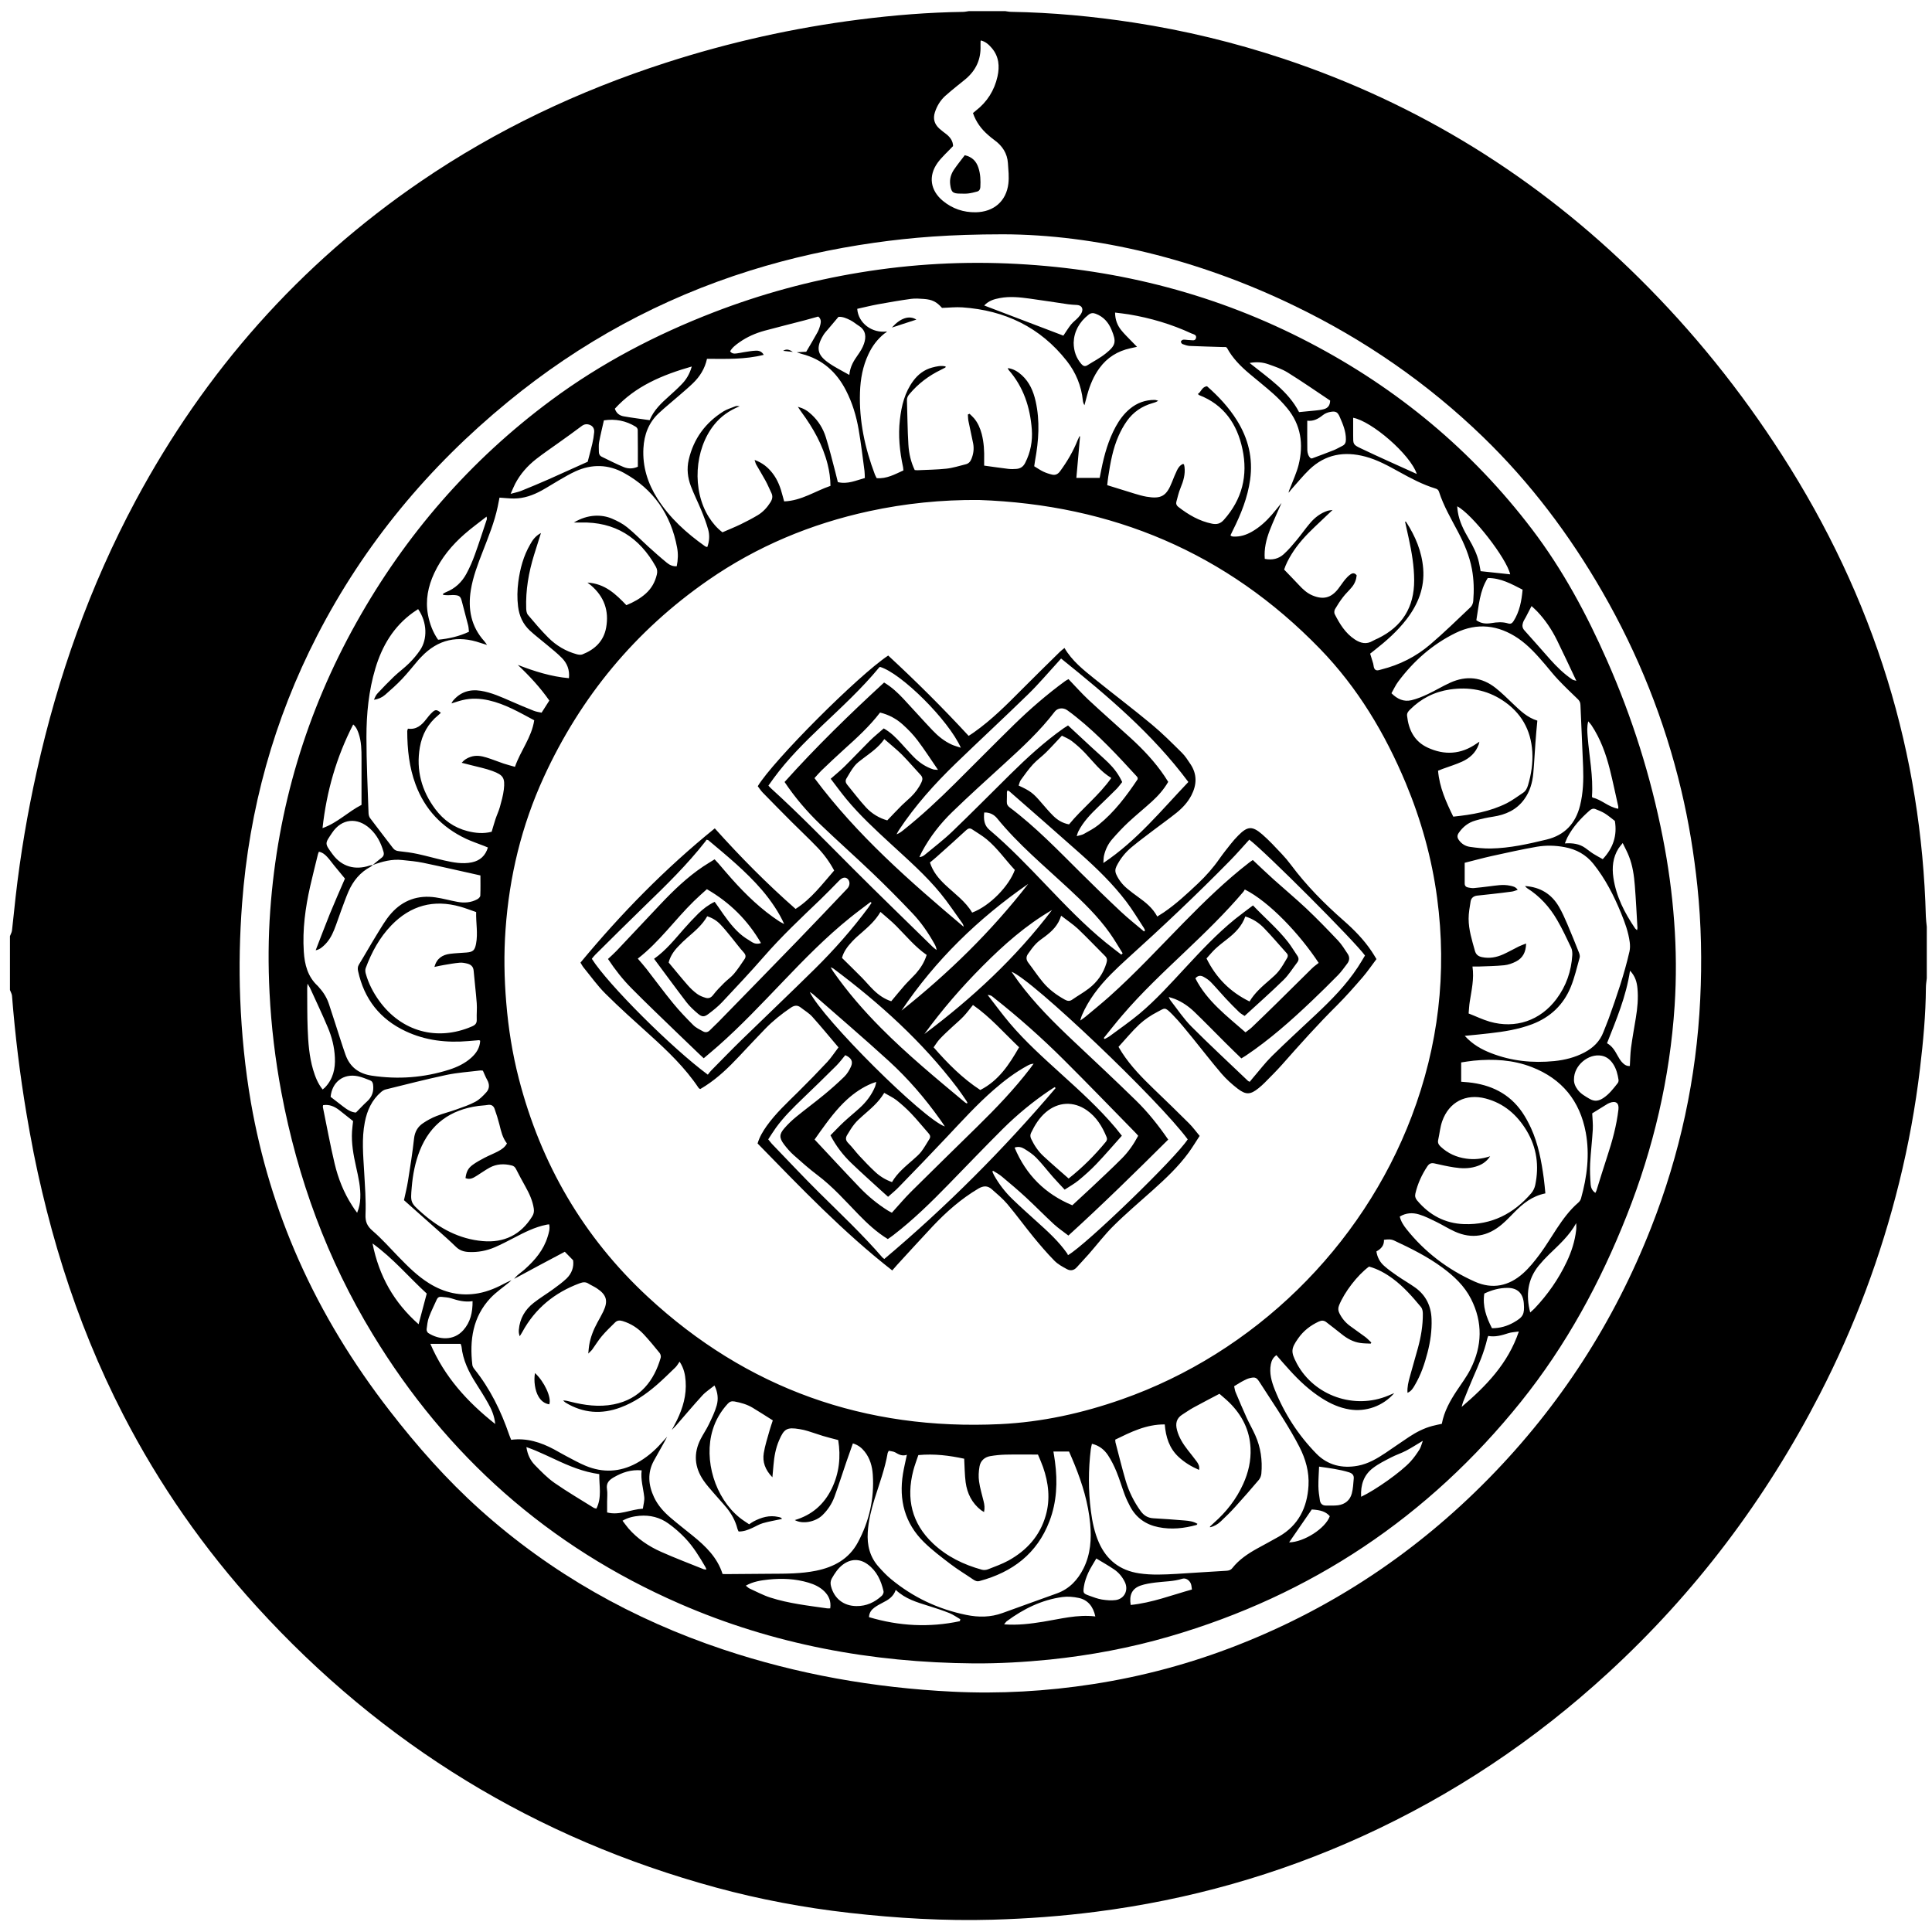<?xml version="1.0" encoding="utf-8"?>
<!-- Generator: Adobe Illustrator 19.2.0, SVG Export Plug-In . SVG Version: 6.00 Build 0)  -->
<svg version="1.1" id="Layer_1" xmlns="http://www.w3.org/2000/svg" xmlns:xlink="http://www.w3.org/1999/xlink" x="0px" y="0px"
	 viewBox="0 0 3300 3300" style="enable-background:new 0 0 3300 3300;" xml:space="preserve">
<style type="text/css">
	.st0{fill:none;enable-background:new    ;}
</style>
<path d="M1655,19c20.7,0,41.3,0,62,0c3.3,0.4,6.5,1.2,9.8,1.2c70.4,1.2,140.3,7.7,209.8,18.4c87,13.4,172.3,34,255.9,61.8
	c231.6,77.1,433.5,202.7,606.8,374.2c92.7,91.7,174.1,192.8,244.5,302.6c77.1,120,138.1,247.7,180.1,384.1
	c40.5,131.6,61.9,266.3,65.6,403.9c0.2,5.9,1,11.8,1.6,17.8c0,29.3,0,58.7,0,88c-0.5,5.2-1.5,10.4-1.5,15.7
	c-0.3,46.4-4.6,92.5-10.1,138.5c-7.8,65.6-19.7,130.4-35.5,194.4c-31.1,126-76.4,246.8-135.8,362.1
	c-92.6,179.8-212.5,339-361.6,475.9c-125.1,115-264.8,208.3-419.5,278.8c-145,66-296.6,108.7-454.7,129
	c-58.9,7.6-118,11.9-177.3,13.6c-81.7,2.3-163.2-2.5-244.4-11.7c-76.9-8.7-152.8-22.9-227.5-43.2c-308-83.8-569.7-243.7-784.6-479.7
	c-90.2-99.1-166.3-208.1-227.8-327.3C127,2254.8,75.2,2081.9,45.2,1902c-11.2-66.7-19.4-133.8-24.7-201.2c-0.3-3.3-2.3-6.5-3.5-9.8
	c0-30.7,0-61.3,0-92c1.2-3.2,3.1-6.4,3.5-9.8c2.2-18.8,4-37.8,6.1-56.6c8.2-72.5,20.4-144.4,36.3-215.6
	c35.9-161.5,90.7-316.1,168.9-462.1C350.3,634.2,511.4,451.5,718.5,310c129.4-88.4,269.5-154.6,418.4-202.7
	c108-34.9,218.3-59.6,330.9-73.9c58.9-7.5,118-12.3,177.4-13.1C1648.5,20.2,1651.8,19.4,1655,19z M1713.2,400.2
	c-91.7,0.1-155.7,5.4-219.5,14.4c-72,10.2-142.8,25.8-212.2,47.5c-152.6,47.7-290.4,122.8-413.9,224.2
	c-135.5,111.1-245.4,243.1-325.8,399.2c-74,143.8-116.2,296.6-128.3,457.7c-4.1,54.2-5.3,108.4-3.2,162.8
	c2.4,59.7,8.2,118.9,18.4,177.8c16.2,92.6,43.2,182,81.3,267.9c41,92.5,93.6,178,155.5,257.9c46.8,60.4,97.2,117.6,154.2,168.8
	c121.6,109.1,260.9,187.3,415.4,239c127.2,42.5,257.9,65.5,391.7,72.1c80.5,4,160.6-0.6,240.1-12.9c84.9-13.1,167.3-35.3,247.3-66.7
	c163.4-64.1,306.1-159.6,428.9-284.8c121.5-123.9,213.8-266.9,277.2-428.4c49.3-125.4,77.4-255.4,83.8-389.9
	c3.1-64.3,1.9-128.6-4.8-192.7c-5.8-55.4-14.7-110.2-27.6-164.4c-28.3-119.4-73.4-232.3-134.6-338.6c-56-97.3-123-186.3-203.7-264.5
	c-95.1-92.1-202.8-166.4-321.9-224C2045.7,442.1,1870.5,400.6,1713.2,400.2z M1627.9,249.5c-9.5,10.2-19.2,18.6-26.5,28.7
	c-16.1,22.5-12.3,47.1,9,64.8c16.3,13.5,35.3,19.9,56.3,19.6c30.9-0.6,52.2-19.1,55.7-49.2c1.3-11.4,0-23.2-0.8-34.8
	c-1.1-16.7-9.5-29.4-22.9-39.2c-3.8-2.7-7.4-5.7-10.9-8.8c-11.8-10.2-20.7-22.3-25.9-37.5c1.7-1.4,3.2-2.7,4.7-3.9
	c19.5-15.1,31.9-34.7,37.2-58.6c3.8-17.2,2.5-33.9-9.5-48.2c-5.1-6-10.8-11.4-19-13.3c-0.3,0.9-0.4,1.2-0.4,1.5c0,2.7-0.2,5.3-0.1,8
	c0.8,22.9-7.9,41.5-25.2,56.2c-4.6,3.9-9.3,7.5-14,11.3c-7.2,5.9-14.5,11.7-21.4,18c-8.2,7.6-13.8,16.9-17.3,27.6
	c-3.6,11.1-0.9,20.3,7.6,28c3.7,3.3,7.7,6.3,11.7,9.3C1623.2,234.5,1627.8,241.1,1627.9,249.5z"/>
<path d="M1663.1,2841.2c-174.2-1.4-342.5-32.3-502.7-102.2C937,2641.5,763,2487.1,636.6,2279c-77.7-127.8-128.3-265.9-155.9-412.7
	c-10.6-56.4-17.4-113.2-20.3-170.5c-2.4-47-2.2-94,1.2-140.8c12.6-174.8,61.6-338.8,147.2-491.7C692.8,913.2,803.3,786,941.6,683.5
	c85.4-63.3,178.8-112,277.8-150.2c80.7-31.1,163.8-53.8,249.1-67.8c89.1-14.7,178.7-19.6,268.9-14.7
	c176.1,9.5,343.1,52.7,499.6,134.5c149.9,78.3,277.3,183.9,379.8,318.7c52.5,69,93.3,145,128.2,224.2c42.9,97.2,74.7,198,95.2,302.4
	c9.3,47.4,15.9,95.2,19.4,143.5c3.6,47.9,3.9,95.9,0.8,143.8c-8.1,123.6-36.1,242.8-81.6,357.9c-45.3,114.7-103.6,222.2-181,318.6
	c-157.9,196.5-358,330.3-600.2,400.8c-67,19.5-135.3,32.3-204.7,39.5C1749.8,2839,1706.6,2841.5,1663.1,2841.2z M636.5,1477.6
	c5-4.1,10-8.4,15.2-12.4c3.7-2.8,4.6-6.1,3.3-10.5c-4.3-15-11.2-28.5-22.8-39.2c-21.8-20.1-48.7-17.5-65,7.1
	c-12.3,18.5-13.2,17.4,1,36.7c15.6,21.1,38.2,27.4,63,19.2c1.8-0.6,3.8-0.8,5.7-1.1c-1.2,1-2.4,2.3-3.8,3
	c-17.9,9.5-29.9,24.2-37.9,42.4c-4.5,10.4-8.2,21.1-12.2,31.7c-4.2,11.2-7.8,22.7-12.3,33.8c-4.1,10.3-9.6,19.8-18,27.3
	c-3.6,3.2-7.2,6.4-13.5,7.5c8.4-21.6,16.1-42.1,24.3-62.4c8.3-20.3,17.2-40.4,25.7-60c-6.2-7.5-12.3-14.9-18.4-22.3
	c-4-4.9-7.6-10.1-11.9-14.7c-3.7-4.1-8.1-7.7-14.2-8.9c-0.7,1.8-1.3,2.9-1.6,4.2c-4.5,18.4-9.2,36.8-13.4,55.3
	c-8.2,36.5-13.2,73.4-10.8,111c1.4,22.2,6.6,42.8,23.7,58.6c1,0.9,1.7,2,2.6,3c7.8,8.5,13.5,18.1,17,29.1
	c3.5,11.1,7.2,22.2,10.8,33.2c5.7,17.4,11,34.9,17.1,52.2c7.5,21.2,22.8,32.6,45,35.9c44.9,6.7,89,3.5,132.3-10.3
	c13.7-4.4,26.7-10.6,37.5-20.3c8.7-7.8,14.7-17,15.3-29c-0.9-0.5-1.5-1.1-2.1-1c-6,0.5-11.9,1-17.9,1.5
	c-37.2,3.2-73.3-0.8-107.3-16.8c-44-20.6-70.9-55.1-81.2-102.5c-0.9-3.9-1-7.5,1.4-11.4c10.1-16.4,19.5-33.3,29.6-49.7
	c8.1-13,15.6-26.6,25.7-37.9c19.9-22.4,45.7-31.5,75.6-27.1c12.5,1.8,24.7,5.3,37.2,7.6c11.7,2.2,23.3,1.4,34-4.4
	c2.3-1.2,5.1-4,5.2-6.2c0.5-11.9,0.2-23.8,0.2-34.5c-33.5-7.4-65.6-14.9-97.8-21.6c-11.7-2.4-23.7-3.5-35.6-4.7
	C669.5,1467,652.9,1471.5,636.5,1477.6z M878.2,2184.4c2-2.2,3.7-4.5,5.9-6.4c4-3.5,8.5-6.5,12.4-10.1c17.3-15.5,32.1-32.9,39-55.8
	c2-6.6,4.2-13.3,2.5-20.8c-2,0.2-3.6,0.3-5.1,0.7c-19.5,4-37,12.9-54.4,22c-10.9,5.7-21.9,11.4-33.1,16.3c-14.2,6.1-29.2,9-44.8,8.2
	c-8.2-0.4-15.4-2.6-21.6-8.6c-10.2-10-21-19.5-31.7-29c-18.8-16.8-37.8-33.6-57.3-50.9c2.2-10.3,5.1-21.6,6.9-33.1
	c3.8-24,7.7-48,10.3-72.1c1.3-11.7,6.3-20.3,15.5-26.4c7.1-4.8,14.8-9,22.8-12.1c11.1-4.4,22.8-7.2,34.1-11.3
	c10.9-3.9,22.1-7.6,32.3-13.1c7.1-3.8,13.2-10,18.7-16.1c5.7-6.2,5.8-13.7,1.5-21.3c-2.7-4.8-4.7-10-7.3-15.7
	c-1.2-0.1-3.2-0.6-5.1-0.3c-19.1,2.4-38.5,3.6-57.3,7.6c-34.8,7.4-69.3,16.3-103.8,24.8c-2.7,0.7-5.4,2.4-7.6,4.3
	c-15.9,13.6-24,31.5-27.9,51.7c-5.5,28.1-2.7,56.4-1.1,84.6c1.3,24.2,3.3,48.6,2.3,72.8c-0.5,12.7,2.8,20,12.3,28.2
	c15.6,13.4,29.3,29,43.7,43.8c16.3,16.8,32.7,33.3,52.7,45.7c25.9,16.1,53.8,22.5,84.1,17c16.9-3.1,32.4-10,47.4-18.1
	c2.9-1.6,6-2.7,9-4.1c-0.9,0.9-1.8,1.9-2.8,2.7c-11,9.1-23,17.2-32.8,27.5c-30.5,32.4-36,72.2-31.1,114.4c0.3,2.4,1.8,5,3.4,7
	c27,33.7,45.6,71.7,59.5,112.3c0.9,2.8,2.2,5.4,3.4,8.6c26.7-3.5,50.5,4.2,73.2,16.3c7,3.8,13.9,7.9,21,11.6
	c10.9,5.7,21.7,11.8,33,16.5c29.4,12.2,58.4,10.9,86.6-4.3c16.6-9,30.8-20.9,43.2-35c3.1-3.5,6.3-6.9,9.4-10.3
	c-1.9,3.5-3.6,7.1-5.6,10.5c-5.7,10.2-11.5,20.3-17.1,30.5c-11.3,20.8-9.3,41.7,0.4,62.4c6.5,13.8,16.6,25,28.1,34.8
	c12.4,10.6,25.3,20.6,38,30.9c22,17.8,42,37.1,50.9,65.3c2.1,0.1,3.7,0.2,5.3,0.2c25.6-0.2,51.3-0.5,76.9-0.6c26-0.1,52,0,77.6-5.2
	c30.4-6.2,56-20,71.2-48.2c19.4-36,28.3-74.6,25.6-115.5c-0.9-14.4-4.7-28.3-14-39.9c-5-6.3-11-11.1-20-13.9
	c-4.1,11.5-7.9,22.1-11.5,32.7c-6.7,19.5-12.9,39.2-20,58.6c-4.4,11.9-11.4,22.5-20.7,31.5c-11.8,11.3-33.6,15.7-47,8.2
	c29.5-8.7,50-27,63-53.6c12.9-26.6,15.8-54.5,11.1-83.1c-9.4-2.5-17.8-4.5-26-7c-8.6-2.6-17-5.7-25.6-8.3c-4.8-1.5-9.6-2.6-14.6-3.4
	c-21.3-3.5-26.3-0.7-34.9,19.5c-5.7,13.3-8.2,27.4-9.4,41.7c-0.6,6.4-1.1,12.8-1.9,21.1c-12.5-12.8-17.2-26.4-14.7-41.5
	c2.1-13.1,6.4-25.8,9.9-38.6c1.6-5.7,3.6-11.2,5.5-17.1c-12-7.5-23.1-14.8-34.5-21.6c-9.5-5.7-20.1-8.7-31-10.7
	c-4.8-0.9-8.2,0.3-11.5,3.9c-11.9,13-20.6,27.8-25.7,44.6c-15.7,51.7,4.1,116.2,46.2,150.1c5.1,4.1,10.8,7.6,16.1,11.2
	c3-2,5.1-3.6,7.4-4.8c13.3-7,27.1-11.2,42.2-7.8c2.7,0.6,5.8,1,6.3,3.5c-11.3,2.4-22,4.2-32.5,7.2c-6.3,1.8-12.1,5.5-18.2,8.2
	c-7.3,3.3-14.6,6.2-23.2,6c-0.7-1.6-1.6-3-2-4.6c-3.4-13.5-10-25.4-18.7-36.1c-7-8.5-14.6-16.5-21.7-24.8c-6-7.1-12.4-14-17.6-21.7
	c-15.4-22.5-17.4-46.3-4.8-70.8c4.4-8.6,10-16.6,14.1-25.3c5-10.5,10.2-21,13.3-32.1c3-10.8,2-22.1-3.8-34
	c-7.6,6.1-15.1,10.8-20.8,17.1c-15.3,16.7-29.8,34-44.7,51.1c-2.4,2.7-5,5.2-7.4,7.8c2.9-5.6,6-11.1,8.8-16.8
	c10.2-21,16.5-42.9,14.8-66.5c-0.8-10.9-2.6-21.5-10.3-33.4c-2.8,4-4.6,7.3-7.2,9.8c-10.5,10.2-21,20.5-32,30.1
	c-18.5,16-38.5,29.7-61.6,38.3c-32.6,12.2-64,9.9-93.9-8.2c-1.6-1-2.9-2.4-4.3-3.7c4.5,0,8.3,1,12.1,2c24.4,6.2,49.1,9.6,74.1,4.7
	c45.9-9,69.5-41.3,80.5-79.7c0.7-2.4-0.2-6.1-1.8-8.1c-8.8-10.9-17.7-21.7-27.2-31.9c-9.9-10.6-21.8-18.3-35.9-22.6
	c-5.1-1.6-9.3-1.3-12.9,2.2c-7.8,7.7-15.7,15.2-22.8,23.6c-6,7.1-10.8,15.2-16.3,22.7c-1.4,2-3.4,3.5-6.8,7
	c0.6-6.3,0.9-10.2,1.5-14.1c2.3-14,7.5-26.9,14.2-39.2c3.3-6.1,6.9-12.2,9.9-18.5c8.7-18.2,5.8-28.6-11.2-39.8
	c-4.4-2.9-9.4-5-13.9-7.8c-5-3.3-9.7-2.7-15.1-0.7c-42.9,15.9-76.2,43-98.2,83.5c-1.3,2.4-2.9,4.7-4.3,7c-1.5-4.1-1.8-7.6-1.5-11.1
	c1.6-19,10.5-34.3,25.3-45.9c10.7-8.4,22.5-15.5,33.5-23.5c7.8-5.7,15.6-11.4,22.6-18c9.1-8.8,12.9-19.9,11.3-31.3
	c-5.5-5.6-10-10.3-14.2-14.5C935.6,2153.4,906.9,2168.9,878.2,2184.4z M1672,854c-63.4-0.5-125.9,5.8-187.7,19.2
	c-99.1,21.5-191.2,59.9-274.6,117.7c-124.5,86.3-217.8,199.1-280.9,336.6c-37.9,82.6-58.9,169.7-65.3,260.2
	c-3,41.6-2.3,83.2,1.2,124.8c3.6,43.9,10.5,87.3,21.5,129.9c37.5,145.4,110.2,270.6,220.2,372.6
	c169.6,157.3,371.5,228.5,602.1,217.5c71.2-3.4,140.4-18.7,207.8-42.4c225.1-79,409.8-259.1,494.9-483.2
	c45.8-120.7,60.6-245.2,43.5-373.2c-9-67.7-27.3-133-53.5-196c-35.5-85-82.2-163.1-146.6-229.5C2095.1,943.8,1899.6,862,1672,854z
	 M1653.2,708c1-0.4,1.9-0.8,2.9-1.2c2.5,2.5,5.3,4.9,7.6,7.6c6.6,7.8,10.5,17,13.1,26.7c3.8,14.6,4.6,29.6,4.2,44.6
	c-0.1,3.5,0,7.1,0,9.6c14.6,2,28.1,4,41.5,5.6c4.6,0.5,9.3,0.4,13.9,0c6.7-0.6,11.5-3.9,14.7-10.3c9.2-18.1,12.8-37.3,11.3-57.2
	c-2.9-37.7-14.1-72.4-39.6-101.5c-0.6-0.6-0.7-1.6-1.4-3.2c9.9,1.4,17.3,6.1,24,12.2c13.1,12,19.7,27.5,23.5,44.3
	c7.6,33.8,5.3,67.5-0.9,101.2c-0.6,3.5-1.1,7-1.5,10c5.9,3.5,10.5,6.8,15.6,9.2c4.7,2.2,9.8,3.9,15,5.1c5.6,1.3,9.9-0.8,13.6-5.8
	c12.3-16.8,22.7-34.5,30.3-53.8c0.8-2,1.9-4,2.8-6c0.3,0.1,0.6,0.3,1,0.4c-2.1,23.4-4.1,46.9-6.3,70.8c13.9,0,26.7,0,39.8,0
	c1-5,1.9-9.6,2.8-14.1c5.1-25.6,12.1-50.5,24.7-73.6c6.3-11.5,14-21.9,24.1-30.3c12.3-10.2,26.4-15.3,42.3-15.2c2,0,4.1,0.9,6.1,1.4
	c-3.2,2.2-6.3,3.2-9.4,4c-18.3,5.2-33.3,15.3-44.2,30.8c-5.5,7.8-10.2,16.4-14.1,25.2c-9.8,22.1-14,45.8-17.6,69.5
	c-0.8,5.1-1.3,10.3-1.8,14.7c16.4,5.1,31.6,9.9,46.8,14.5c6.7,2,13.4,4,20.3,5.2c25.3,4.3,34.2-1.1,43.6-25.1
	c2.7-6.8,5.4-13.6,8.6-20.2c2.3-4.7,5.5-8.9,10.4-10.7c1,0.7,1.4,0.8,1.5,1.1c0.3,1.3,0.6,2.6,0.8,3.9c1.6,12.7-1.9,24.3-6.7,35.9
	c-3.2,7.6-5,15.8-7.2,23.8c-0.9,3.4,0.2,6.3,3.3,8.7c17.3,13.4,35.8,24.3,57.6,28.7c8.2,1.6,14.2,0.2,20.2-6.5
	c31.3-35,41.4-75.8,31.8-120.8c-9-42.7-31.6-76-74.2-92.4c-0.5-0.2-0.8-0.8-1.9-1.9c5.7-3.6,6.8-12.1,15.5-13.2
	c19.6,17.2,37.3,36.1,51.2,58.4c19.4,31.1,27.6,64.6,22.5,101.2c-4.3,30.8-15.7,59.1-29.5,86.6c-1.4,2.9-2.8,5.8-4.1,8.5
	c1.1,0.8,1.5,1.4,2.1,1.6c0.9,0.3,1.9,0.4,2.9,0.5c11.4,0.6,21.7-2.7,31.4-8.2c13.2-7.5,24.3-17.6,34.2-29
	c5.4-6.2,10.4-12.6,16.6-20.2c-7.2,16.7-14.3,31.6-20.2,47c-5.9,15.5-9.8,31.6-8.4,48.5c12.8,2.6,23.8-0.1,32.5-8.1
	c8.1-7.3,15.2-15.8,22.2-24.2c7.9-9.5,14.9-19.7,22.9-29c8.1-9.5,17.9-17,30-20.9c1.9-0.6,4-0.7,8.2-1.3
	c-11.4,10.8-21.1,19.9-30.7,29.1c-14.8,14.1-28.6,28.9-39.3,46.4c-5.4,8.7-10,17.8-12.7,26.3c9,9.4,17.2,17.7,25.1,26.2
	c6.8,7.4,14.1,14.2,23.6,18.1c18,7.4,31.3,4.2,43.4-11.1c4.1-5.2,7.7-10.9,11.9-16.1c2.7-3.3,5.8-6.4,9.3-8.9
	c3.5-2.5,7.4-2.9,10.6,1.7c-0.7,7.4-3.4,14.2-8.1,19.9c-4.8,6-10.6,11.1-15.2,17.2c-5,6.5-9.6,13.5-13.7,20.6
	c-1.3,2.3-1.7,6.3-0.5,8.5c8.5,16.7,18.1,32.6,34.4,43.3c10,6.5,19.9,8.8,30.7,2.3c2.8-1.7,6-2.8,9-4.3
	c41.2-20.2,61.7-53.1,61.6-99.1c-0.1-24.5-4.2-48.4-9.4-72.2c-2-9.3-4.1-18.5-6.2-28.1c1.2,0.3,1.7,0.3,1.8,0.5
	c15.8,24.4,26.9,50.6,29.2,79.8c2.6,32.6-8.7,60.9-28.2,86.3c-15.7,20.5-35,37.5-55.2,53.3c-2.9,2.2-5.7,4.5-7.2,5.7
	c1.9,6.2,3.6,11.4,5.1,16.6c0.5,1.9,0.7,3.9,1.1,5.9c1,4.7,3.7,6.9,8.6,5.7c1.6-0.4,3.2-0.9,4.8-1.3c30.9-7.8,58.8-21.9,82.9-42.5
	c23.8-20.3,46.2-42.2,69-63.8c2.6-2.4,4.3-6.8,4.6-10.5c1.5-18.3,1.1-36.6-2.3-54.7c-4.2-22.5-13.1-43.3-23.7-63.4
	c-11.8-22.4-24.7-44.3-32.5-68.5c-1-3.2-3-4.7-6.2-5.6c-21.8-6.7-41.8-17.3-61.6-28.3c-18.7-10.3-37.3-20.7-58.1-26.2
	c-35.7-9.5-68.2-4.1-95.5,22.1c-11,10.6-20.6,22.6-30.9,34c-1.6,1.8-3.1,3.8-4.6,5.7c0.3-3.6,2-6.3,3.1-9.3
	c4.8-12.7,10.7-25.2,14-38.4c8.7-35.2,4.1-68.3-19.7-97c-7.2-8.7-15.1-16.9-23.5-24.4c-13.2-11.8-27.1-22.7-40.6-34.1
	c-15.1-12.7-29-26.6-38.5-44.2c-0.3-0.5-1-0.8-2-1.5c-1.2,0-2.9,0-4.6,0c-19-0.6-38-1.1-56.9-1.9c-4.2-0.2-8.5-1.7-12.5-3.2
	c-1.4-0.5-3-3.1-2.7-4.4c0.3-1.3,2.6-3,4.2-3.1c3.6-0.2,7.3,0.7,10.9,0.7c3.8,0,8.9,2,10.5-3c2-6.1-4.1-6.8-7.7-8.4
	c-34.1-15.8-69.7-26.3-106.7-32.5c-7.7-1.3-15.5-2-23.7-3.1c0.1,12.2,3.9,21.7,10.4,29.9c5.6,7,12.2,13.2,18.4,19.7
	c2.6,2.7,5.3,5.4,8.7,8.9c-5,1.1-8.2,1.8-11.5,2.5c-21.7,4.8-39.4,15.7-52.6,33.8c-10,13.6-16.3,29-20.8,45.1
	c-1.7,6.1-3.3,12.2-4.9,18.3c-1.7-2.7-2.4-5.3-2.7-7.9c-2.6-25.2-12-48-27.5-67.7c-45.3-57.7-105.9-86.5-178.3-91.5
	c-11.5-0.8-23.2,0.6-34.8,0.9c-9.4-10.5-16.6-14.2-31.1-15.3c-7.3-0.5-14.8-1.1-21.9-0.1c-18.8,2.6-37.5,5.8-56.1,9.2
	c-12,2.2-23.9,5.2-35.7,7.8c1.7,24.5,25.5,42.2,50.8,38.6c-1.1,1.7-2.9,2.5-4.5,3.7c-11.9,9.6-20.8,21.5-27.2,35.3
	c-9.7,20.5-13.6,42.3-14.4,64.9c-1.7,48.7,8.4,95.3,25.5,140.6c0.8,2.1,2,4,3,6.1c17.3,1.4,31.2-6.7,45.7-13.2
	c-0.2-2.2-0.3-3.9-0.6-5.5c-5.8-26.9-8.6-53.9-5.4-81.4c2.7-23.8,8.3-46.6,22.9-66.2c8.2-11,18.7-19,32.1-22.6
	c7.5-2,15.2-3.8,23.2-1.9c-0.3,1.3-0.3,1.7-0.5,1.8c-2.6,1.4-5.2,2.8-7.9,4.1c-20.7,10-38.6,23.6-53.4,41.2
	c-2.7,3.1-4.5,6.3-4.4,10.7c0.9,25.3,0.9,50.6,2.5,75.9c0.9,14.9,4.2,29.6,10.8,43.3c1.7,0.1,3,0.3,4.3,0.3
	c16.6-0.8,33.4-0.9,49.9-2.7c11.1-1.2,22-4.8,33-7.5c4.9-1.2,7.9-4.6,9.7-9.2c3.5-8.6,4.6-17.4,2.9-26.4
	c-2.3-12.1-5.3-24.1-7.6-36.1C1653.5,717,1653.5,712.5,1653.2,708z M924,910.4c-4.5,14.1-8.2,25.8-11.8,37.5
	c-9.2,29.8-14.5,60.2-13.4,91.5c0.1,3.8,0.8,8.4,3.1,11c11.1,13.2,22.4,26.5,34.6,38.7c13.6,13.6,29.9,23.3,48.6,28.4
	c3,0.8,6.8,1.4,9.6,0.3c21.1-8.3,36.4-22.5,40.6-45.6c5.3-28.9-3.4-53.2-25.9-72.4c-1.5-1.2-3-2.4-6-4.7c30.2,1.8,48.6,20,66.5,38.6
	c12.7-5.2,23.7-11.4,33.2-19.9c9.7-8.7,15.8-19.6,18.8-32.3c1.2-4.9,0.8-9-1.6-13.4c-28.1-50.3-69.9-77.2-128.6-75.6
	c-3.4,0.1-6.8,0-11.5,0c24-14.5,47.8-14,65.2-6.6c9.1,3.9,18.3,8.6,25.9,14.8c12.7,10.2,24,22,36.1,33c10.4,9.4,20.8,18.7,31.6,27.5
	c4.5,3.7,9.9,6.5,16.9,6c2.3-11,2.6-21.8,0.6-32.1c-10.5-56.3-40.3-99.5-90.7-127.3c-26.6-14.7-54.8-15.5-82.7-2.8
	c-9.7,4.4-18.9,9.9-28.1,15.2c-10.1,5.8-19.9,12.2-30.1,17.8c-14.5,7.9-29.9,13.4-46.5,13.5c-8.2,0.1-16.4-1-25.2-1.5
	c-1,5.2-2,10.4-3.1,15.6c-5.6,26.5-15.9,51.5-25.6,76.6c-8.3,21.4-16.6,42.9-20.3,65.7c-5.2,32.6,0.4,62.3,23.2,87.5
	c1.3,1.4,2.2,3.1,4.5,6.2c-4.9-1.5-8-2.4-11-3.4c-38.8-13.5-72.7-6.3-101.3,23.8c-1.6,1.7-3.3,3.3-4.8,5.1
	c-9.3,10.9-18.2,22.2-28,32.6c-9.1,9.6-19.1,18.5-29.1,27.2c-5.2,4.5-11.6,7.3-18.9,8.4c1.6-4.2,3.4-8.2,6.2-11.1
	c9.1-9.7,18.3-19.3,27.9-28.5c8.4-8,18-14.9,26.2-23.1c6.8-6.8,13.1-14.2,18.5-22.2c12.5-18.5,12.5-46.9-3.4-70c-3,2-6,3.9-8.9,6
	c-33,23.8-52.6,56.8-64.1,95.2c-11.5,38.3-15.3,77.8-15.3,117.5c0,43.3,2.2,86.6,3.6,129.8c0.1,2.8,0.9,6.1,2.5,8.3
	c13,17.3,26.3,34.4,39.4,51.6c2.7,3.5,5.9,4.6,10.2,5.1c10.6,1.1,21.2,2.5,31.5,4.7c15.3,3.3,30.3,7.6,45.6,11.1
	c15.6,3.5,31.4,6.6,47.5,3.2c13.9-3,22.9-11.3,27.2-25.3c-2.5-1-4.7-1.9-6.8-2.8c-10.2-4-20.7-7.5-30.6-12.1
	c-41-19.4-70.2-49.9-86.1-92.7c-11-29.5-14.2-60.1-14.3-91.3c0-1.2,0.7-2.4,1.2-4.1c14.4,2.1,23.3-5.9,31.2-16.1
	c3.2-4.2,6.6-8.4,10.5-12c5.3-4.9,7.7-4.5,14.3,0.8c-0.1,0.3-0.2,0.7-0.4,0.9c-1.2,1.1-2.4,2.2-3.7,3.3
	c-17.6,14.3-27.8,33-31.6,55.1c-6.6,38.9,3,74.1,26.4,105.4c14,18.7,32.2,31.8,55.1,37.6c13.7,3.5,27.4,4.7,41.2,1.1
	c2.3-7.5,4.2-14.5,6.5-21.5c2.3-6.9,5.5-13.6,7.5-20.6c2.7-9.9,5.6-19.9,6.8-30.1c2.2-19.6-0.8-24.6-19.3-31.5
	c-11.8-4.4-24.3-6.8-36.5-10c-5.1-1.3-10.1-2.6-16.2-4.1c4.6-5.5,9.5-8.1,14.9-10c9.3-3.3,18.5-1.8,27.5,1c9.8,3,19.4,7,29.2,10.3
	c6.2,2.1,12.6,3.6,19.4,5.6c9.6-27.7,28.5-50.2,32.9-79.5c-25.3-13.5-49.7-27.8-77.7-34.1c-14.8-3.3-29.7-4-44.6-0.4
	c-6,1.4-11.9,3.5-19.1,5.7c1.3-2.4,1.8-3.6,2.6-4.5c12.5-14.9,28.5-20.1,47.4-17.1c18.3,2.9,35,10.6,51.8,17.9
	c12.8,5.6,25.7,11.1,38.7,16.2c4.5,1.8,9.4,2.4,13.5,3.3c4.8-7.5,8.9-13.9,13.2-20.7c-15.5-22.2-33.9-42.1-53.9-60.9
	c28.3,10.9,56.8,20,87.4,22.7c1.5-14.3-3.2-25.6-12.1-34.6c-8.1-8.3-17.4-15.5-26.3-23c-9.4-8-19.3-15.3-28.3-23.7
	c-11.9-11.1-18.2-25-20.2-41.3c-1.7-14-1.4-27.9,0.4-41.8c3-22.6,8.8-44.4,20.4-64.3C909.6,922.6,914.3,915.7,924,910.4z
	 M1207.6,612.9c-3.7,16.9-12.2,30.3-23.9,41.6c-7.4,7.2-15.3,13.8-23.1,20.6c-11.8,10.3-24,20.1-35.5,30.8
	c-17.2,16.1-24.8,36.5-26.1,59.8c-1.7,31.5,7.4,59.9,24,86.1c21.1,33.2,49.7,58.9,81.5,81.4c1,0.7,2.3,0.8,3.6,1.2
	c3.7-10.1,4.2-20.2,1.5-29.9c-3.1-11.2-7.3-22.1-11.7-32.8c-5.7-13.9-12.5-27.2-17.8-41.2c-5.5-14.5-7.3-29.7-3.7-45.2
	c8.3-35.9,28.5-63.4,59.6-82.8c5.8-3.6,12.8-5.5,19.2-8.2c0.9-0.4,1.9-0.7,2.9-0.8c1-0.1,2,0.1,5.3,0.4
	c-18.5,7.6-32.3,17.6-43.4,31.4c-34.1,42.3-38.2,112-9.2,158c6.3,9.9,13.7,18.7,23.2,25.9c10.8-4.7,21.3-8.9,31.4-13.8
	c9.9-4.8,19.6-9.9,29-15.5c8.9-5.4,15.9-13,21.5-21.9c3.3-5.2,4.5-10.2,1.7-16c-3.4-6.9-6.2-14-9.9-20.7c-5.1-9.4-10.7-18.4-16-27.7
	c-1.2-2.1-1.6-4.5-2.8-8c13.5,4.9,22.8,12.6,30.5,22.5c9,11.5,13.9,24.9,17.4,38.9c0.8,3.1,1.7,6.2,2.6,9.4
	c29.5-1.1,52.7-17.5,79.1-26.5c-0.1-12.9-1.9-25-4.9-37c-8.3-32.9-24.6-61.7-44.5-88.8c-2-2.7-3.8-5.5-6.3-9.3
	c10.3,3,16.2,6.5,23.6,13.5c11.5,10.7,19.6,23.8,24.2,38.6c6.2,19.7,11,39.7,16.3,59.7c1.5,5.7,2.8,11.4,4.2,16.9
	c16.9,4,30.9-2.9,46.1-7c-0.2-4.3-0.1-8.3-0.6-12.2c-3.1-23.4-5.9-46.9-9.9-70.2c-4-23.4-10.8-46-21.7-67.2
	c-16.2-31.6-40.5-53.3-75.3-62.3c-2.5-0.6-4.9-1.6-8.8-2.9c6.6-0.4,11.8-0.6,16.2-0.9c6.8-11.6,13.3-22.4,19.4-33.5
	c2.3-4.3,3.9-9.2,5-14c1.1-4.6,0.5-9.2-3.9-12.6c-7.8,2.2-15.5,4.4-23.2,6.4c-22.9,6-45.8,11.6-68.6,17.8
	c-15.2,4.2-29.5,10.4-42.5,19.5c-6.2,4.4-12.4,8.9-16.2,15.6c2.9,4.3,7,4.2,11,3.7c4.3-0.5,8.5-1.5,12.8-2.2
	c6.6-1,13.1-2.2,19.8-2.5c5.3-0.3,10.4,1.1,13.8,7.1C1272.5,614.2,1240.6,613,1207.6,612.9z M2108,2367.8c0.9,3.8,1.2,7.2,2.5,10.2
	c6.2,14.7,12.4,29.4,19,43.9c4.6,10,10.1,19.5,14.6,29.6c9.3,20.8,12.4,42.8,10.4,65.4c-0.3,3.7-1.9,7.9-4.2,10.7
	c-13.1,15.5-26.5,30.8-40.1,45.8c-8,8.9-16.5,17.3-25.3,25.5c-5,4.7-11,8.3-18.2,9.8c0.1-0.9,0-1.3,0.2-1.4c2.2-2,4.3-4.1,6.5-6.1
	c21.3-18.7,38.4-40.6,50.1-66.5c8.8-19.4,13.5-39.7,12.5-61.1c-1.4-30.8-14.5-56.4-36.1-77.8c-5.6-5.5-11.8-10.5-17-15.1
	c-15.8,8.3-30.2,15.8-44.5,23.6c-6.4,3.5-12.4,7.8-18.6,11.7c-10.3,6.4-12.4,15.2-9.4,26.6c3.4,12.9,10.3,23.7,18.3,34
	c5.1,6.6,10.4,13,15.3,19.7c2.9,4,5.4,8.3,4,14.4c-13.1-5.7-24.7-12.7-34.8-22.1c-16.1-14.9-22-34.3-23.7-55.6
	c-31.8-0.2-58.1,13.1-84.6,26c0.2,2.1,0.1,3.5,0.4,4.7c5.8,21.9,11.1,43.9,17.5,65.6c5.5,18.6,14.1,35.9,25.5,51.7
	c5.5,7.6,12.2,11.7,21.5,12.3c17.9,1,35.9,2.3,53.8,3.8c7.5,0.6,15,1.6,21.7,5.7c-0.7,1-1,1.8-1.4,1.9c-21.5,5.9-43.1,8.3-65.2,3.8
	c-21.5-4.3-37.9-15.8-48.3-35.2c-3.4-6.4-6.6-13.1-9.2-19.9c-4.9-13.1-8.8-26.6-14.1-39.5c-4-9.8-8.8-19.5-14.6-28.3
	c-6.3-9.5-15.1-16.6-27.4-19.5c-0.7,3.3-1.5,6.2-1.9,9.1c-4.3,35.2-4.4,70.4,0.1,105.6c2.4,18.5,6.1,36.8,13.7,54
	c13.4,30.1,36.1,47.7,68.9,52.6c21.3,3.2,42.5,2.1,63.8,0.9c28.3-1.7,56.5-3.7,84.8-5.3c4.3-0.2,7.6-1.1,10.4-4.6
	c11.4-14.4,26.3-24.4,42.1-33.2c12.5-6.9,25.2-13.6,37.6-20.7c33.4-19.2,48.2-49.5,50.4-86.7c1.4-23.6-4.9-45.7-15.5-66.4
	c-8.5-16.6-18.1-32.6-27.9-48.4c-13-20.9-26.9-41.3-40.1-62.1c-5-7.7-7.2-9.2-16.2-7.1c-3.5,0.8-7,2.2-10.2,4
	C2119.5,2360.6,2114.2,2364,2108,2367.8z M2180.2,2314.7c-5.9,4.2-8.3,9.4-9.5,15.5c-2.9,15.1,1.1,29.2,6.5,42.9
	c16.4,41.3,40.3,78.2,71.3,109.9c19.2,19.6,43.9,25.6,70.8,20.6c17.7-3.3,32.9-12.3,47.7-22.2c13.3-8.9,26.3-18.2,39.7-27
	c12.3-8.1,25.3-14.9,39.6-18.7c5.4-1.5,10.9-2.5,16.4-3.7c4-21.2,14-39.1,25.5-56.5c8.1-12.2,17-24,23.6-37
	c20-39.6,21.1-79.9,0.8-119.9c-11.3-22.2-29-38.8-48.8-53.4c-25.6-18.9-53.9-32.9-82.6-46.3c-5.4-2.5-10.8-2.1-17.3-1.2
	c0.5,9.8-5.1,15.6-12.9,19.8c1.5,10.1,6,18.3,13.1,24.6c6.9,6.2,14.5,11.6,22.2,16.9c10.1,7,20.9,13.1,30.9,20.2
	c18.2,13.1,27.2,31.3,28,53.8c0.7,19.5-2,38.5-6.9,57.3c-5,19.4-11.4,38.3-21.7,55.6c-2.9,5-5.8,10.3-12.5,13.1
	c-0.7-10,1.6-18.6,3.9-27.1c4.4-16.4,9.4-32.6,13.8-49c5.3-19.3,8.7-39,8.5-59.1c0-3.8-0.8-8.4-3-11.1c-14.7-17.7-29.8-35-48.5-48.8
	c-12.4-9.1-25.7-16.5-40.4-20.5c-20,14.8-41.9,43.5-51.1,66c-1.9,4.7-1.9,8.8,0.3,13.3c4.3,8.9,10.4,16.3,18.3,22.1
	c8.5,6.4,17.4,12.3,25.9,18.7c3.8,2.8,7,6.4,10.5,9.6c-0.3,0.6-0.7,1.3-1,1.9c-5.9-0.3-11.8-0.2-17.7-1.1
	c-12.2-1.7-22.6-7.5-32.1-15.2c-8.5-6.9-17.3-13.5-26-20.3c-4.1-3.2-8.1-3.3-12.9-1.1c-14.2,6.6-26.2,15.8-35.2,28.7
	c-12.3,17.4-12.7,23.1-2.9,41.8c0.3,0.6,0.6,1.2,0.9,1.8c29.7,54.7,98.2,78.5,156.1,54.1c3.3-1.4,6.7-2.8,10-4.2
	c-19.2,22.3-48.7,32.5-76.5,27.9c-17.1-2.8-32.4-9.7-46.9-18.9c-21-13.3-39-30.1-55.6-48.5
	C2195.1,2332.1,2188.1,2323.7,2180.2,2314.7z M2501.9,1769.3c13.6,14.9,28.7,23.2,44.9,29.5c34.8,13.6,71,17.3,108,13.6
	c18-1.8,35.4-6.2,51.5-14.7c15-7.9,26.4-18.9,32.5-35c2.9-7.8,6.3-15.4,9.1-23.2c13.5-37.6,26.5-75.4,35.4-114.4
	c1.1-5,1.1-10.6,0.4-15.8c-2.3-17.3-8.2-33.6-14.8-49.6c-12.3-30-26.9-58.7-47.3-84.2c-12.7-15.8-29.2-24.8-48.9-28.5
	c-15.9-3-32-3.4-47.7-0.7c-25.9,4.5-51.5,10.3-77.2,15.9c-15.2,3.4-30.3,7.6-46,11.5c0,12,0.1,23.7,0,35.3c0,4.2,2.3,6.2,5.8,6.9
	c3.2,0.7,6.6,1.2,9.9,1c8.6-0.7,17.2-1.9,25.8-2.9c11.9-1.4,23.8-3.8,35.8-1.2c4.7,1,9.7,1.7,13.2,7.1c-3.8,1.2-6.8,2.6-10,3
	c-11.2,1.6-22.4,2.8-33.6,4.1c-8.6,1-17.2,1.8-25.8,2.8c-5.9,0.7-10.1,4.1-11,9.9c-1.6,9.8-3.4,19.7-3.4,29.5
	c0,18.8,5.7,36.7,10.7,54.7c1.9,6.9,6,9.7,12.4,11c12.6,2.6,24.6,0.3,36-4.8c9.1-4.1,17.8-9.1,26.7-13.5c3.7-1.8,7.6-3.1,12.4-5
	c-0.3,14.8-5.8,24.9-17.4,30.8c-6.1,3.1-13,5.6-19.8,6.3c-14.5,1.5-29.2,1.6-43.8,2.2c-3.2,0.1-6.5,0-10.6,0
	c3.1,21.3-1.7,40.8-4.7,60.4c-1,6.2-1.2,12.4-1.9,19.8c12.4,4.8,23.8,10.4,35.8,13.9c44.3,12.8,86.7-1.8,114.3-38.7
	c16.6-22.2,25.3-47.4,27-75c0.2-4.1-0.2-8.8-1.9-12.5c-7.6-15.9-15-32-23.9-47.2c-12.8-22.2-29.7-40.9-51.6-54.7
	c-1.1-0.7-1.9-1.9-3.4-3.5c26.4,1.8,45.4,13.8,58,35.4c5.5,9.4,10,19.6,14.3,29.6c6.9,16.2,13.5,32.6,20,49c1,2.6,1.8,6,1,8.5
	c-4.7,16.6-8.5,33.6-15,49.6c-12.5,30.8-35,52.1-66.3,64c-23.3,8.8-47.5,12.6-72.1,15.4C2531.1,1766.5,2517.6,1767.8,2501.9,1769.3z
	 M2625.9,1230.9c-1.2,13.1-2.4,25-3.2,36.9c-1.3,17.6-2.1,35.2-3.7,52.8c-1.4,16.1-5.8,31.4-15.5,44.7
	c-13.2,18.2-31.8,26.4-53.4,29.7c-10.2,1.5-20.3,3.7-30.2,6.6c-11.9,3.4-21.2,10.7-28.3,21.1c-2.9,4.3-2.7,7.9,0.1,11.9
	c4.6,6.7,11.3,10.8,19,11.9c11.8,1.7,23.8,3,35.7,2.8c32.5-0.6,64-7.7,95.4-15.3c30.9-7.5,49.4-27.5,57-57.9
	c5.4-21.5,6.1-43.5,5.3-65.5c-1.3-35.6-3.2-71.2-4.6-106.8c-0.2-4.5-1.9-7.2-5-10.1c-11.3-10.8-22.6-21.7-33.3-33
	c-7.8-8.2-14.7-17.2-22.1-25.8c-13.9-16.2-28-32.2-45.8-44.4c-33.8-23-70.1-27.4-106.9-9.4c-39.5,19.3-71.9,47.9-98.2,83.2
	c-4.5,6-7.6,13-11.5,19.8c10.2,10.2,21.3,15,34.2,11.9c9.6-2.3,18.9-6.2,27.9-10.4c13-6.1,25.2-13.6,38.2-19.5
	c27.6-12.5,54-9.8,77.9,9.2c10.4,8.3,19.9,17.7,29.5,26.9C2596.5,1213.7,2608.6,1225.6,2625.9,1230.9z M2639.6,2038.4
	c-22.9,4.6-38.7,17.7-53.3,32.6c-6.8,6.9-13.4,13.9-20.8,20.2c-24.3,20.7-51.4,25.7-80.8,12.3c-10.6-4.8-20.5-11.1-30.9-16.2
	c-9.8-4.8-19.7-9.9-30.1-13c-10.9-3.3-22.3-2.7-32.8,3.7c2,8.3,6.4,15,11.3,21.2c31.5,39.6,70.7,69.3,116.8,89.9
	c30.4,13.6,58.2,7.5,82.4-14c10.8-9.6,20.1-21.3,28.8-33c10.3-13.9,19.1-28.8,28.7-43.3c10.7-16.1,22-31.8,36.8-44.5
	c2.1-1.8,4.1-4.6,4.8-7.3c10.3-37,15.1-74.6,8.1-112.6c-10-54-40.6-91.7-92.1-111.7c-32.1-12.5-65.5-14.3-99.3-11
	c-7.2,0.7-14.3,2-21.4,3c0,11.5,0,22,0,33c4.6,0.4,8.5,0.6,12.4,1c38,3.9,69.8,19,91.9,51.2c5.8,8.5,10.7,17.7,15,27
	c12.4,27.2,17.8,56.4,21.8,85.8C2638.1,2021.3,2638.7,2029.5,2639.6,2038.4z M1518.1,2478c-1,2.1-1.7,2.9-1.9,3.8
	c-4.6,27-14.3,52.6-22.4,78.6c-5.7,18.5-10.4,37.1-11.6,56.6c-1.4,22.3,3.5,42.4,18.6,59.2c6.6,7.4,13.5,14.8,21.2,21.1
	c37.7,31.1,80.7,51.4,128.5,61.1c20.9,4.3,41.6,4.2,62-3.3c30.9-11.4,62-22.2,92.9-33.5c21.2-7.7,35.5-23,45.4-42.8
	c12-24.1,13.7-49.9,11.3-76.1c-3.2-35.1-13.4-68.5-26.6-101c-3.1-7.7-6.4-15.2-9.5-22.4c-9.4,0-17.9,0-26.7,0c0.6,3.4,1,6,1.4,8.6
	c0.5,3,0.9,5.9,1.3,8.9c4.6,34.5,3.1,68.6-9.4,101.4c-21.2,55.6-63.3,87.2-119.4,102.3c-4.3,1.2-7.6-0.3-11.1-2.7
	c-12.9-8.9-26.4-16.9-38.8-26.4c-15.6-11.9-31.4-23.8-45.3-37.5c-32.6-32.1-42.9-71.8-35.7-116.4c1.7-10.4,4.2-20.7,6.7-32.6
	c-8.1,2.8-14-0.6-20.1-4.2C1525.8,2479,1521.6,2478.9,1518.1,2478z M1568.6,2485.4c-3,9.1-6.4,17.7-8.7,26.7
	c-12.3,47.7-2.7,89.8,33.7,124.2c23.8,22.5,52.4,36.3,83.6,44.9c3.2,0.9,7.4,0.5,10.6-0.8c11.7-4.6,23.8-8.9,34.8-14.9
	c31.2-17.3,53.8-42.2,63.7-77.2c7.9-27.9,4.7-55.4-4.7-82.4c-2.5-7.1-5.6-14-8.7-21.4c-18.9,0-36.9-0.3-54.9,0.1
	c-8.9,0.2-17.9,1.1-26.7,2.6c-9.7,1.7-16.5,8-18.2,17.6c-1.5,8.4-2,17.3-0.8,25.6c1.6,11.5,5.1,22.7,7.8,34
	c1.4,5.7,2.2,11.4,0.7,18.3c-2.4-1.5-3.8-2.2-5-3.1c-15.6-12.1-23.8-28.6-26.4-47.7c-1.7-13.1-1.7-26.4-2.5-40.3
	C1621.8,2486.2,1596.2,2482.8,1568.6,2485.4z M795.1,2012.3c1.4-10.5,4.2-16.8,12.2-22.6c6.4-4.7,13.5-8.5,20.5-12.2
	c7.7-4,15.8-7.1,23.4-11.2c5.8-3.1,11.3-6.8,14.7-13.2c-7.7-9.8-10.1-21.2-12.9-32.5c-2.3-9-5.1-17.9-8.2-26.6
	c-1.8-5.3-5.8-7.7-11.7-6.7c-5.2,0.9-10.6,1-15.9,1.7c-47.9,6.4-82.1,30.8-100.2,76.4c-7.9,20-11.9,40.9-13.7,62.2
	c-2.3,26.4-2.3,26.7,17.8,44.5c29.7,26.1,63.4,44.3,103.4,47.8c36.4,3.2,65-10.6,84.5-42.1c2.6-4.1,3.5-8.1,2.8-13.2
	c-2-13.8-7.8-26.1-14.5-38.1c-5.5-9.9-10.9-19.8-16-29.9c-1.7-3.3-3.7-5-7.3-5.9c-13.1-3.3-25.9-2.7-37.8,3.8
	c-7.6,4.2-14.6,9.3-21.9,13.8C808.6,2011.9,802.9,2015.5,795.1,2012.3z M742,1651.6c4.1-15,14-20.7,26.6-22.4
	c9.2-1.2,18.6-1.4,27.9-2.2c11.4-0.9,14.4-3.6,16.6-14.8c3.5-17.9-0.3-35.7,0.2-54.3c-9.4-3.2-18.1-6.7-27-9.2
	c-45.5-12.9-84.9-2.2-117.8,31.8c-20.3,21-33.8,46.1-43.9,73.2c-1,2.8-0.7,6.5,0.2,9.5c4.7,16.8,12.7,32.2,22.9,46.3
	c38.1,52.7,99.1,69.4,158.5,43.7c5.6-2.4,8.4-5.3,8.1-11.7c-0.4-9.3,0.7-18.7,0-28c-1.4-18.6-3.7-37.1-5.3-55.6
	c-0.6-7.2-5.1-10.6-11.3-12.1c-4.2-1-8.6-1.8-12.8-1.4c-8.9,0.8-17.8,2.4-26.6,3.9C753.2,1649.1,748.2,1650.3,742,1651.6z
	 M2482.3,1394.9c32.2-3.3,62.9-8.7,91.3-22.9c9.7-4.9,18.5-11.7,27.7-17.7c4.7-3.1,7-7.6,8.6-12.9c5.6-18.7,8.5-37.6,7.4-57.1
	c-2.3-37.9-19.3-67.4-50.9-88.1c-27.4-18-57.9-23.2-89.9-18.5c-26.4,3.9-49.4,15.5-68.3,34.6c-2.9,2.9-5.3,5.7-4.8,10.4
	c2.6,24.1,12.5,43.8,35.2,54.3c28.7,13.3,56.8,11.7,83.3-6.8c1.3-0.9,2.5-1.7,5-3.3c-0.6,2.5-0.8,3.8-1.2,4.9
	c-5.1,14.1-15.5,23.3-28.5,29.2c-10.6,4.8-21.8,8.2-32.7,12.2c-2.7,1-5.4,2.1-8.2,3.2C2458.7,1344.8,2469.9,1369.6,2482.3,1394.9z
	 M2545.3,1975c-6.8,10.2-15.3,14.9-24.9,17.7c-12,3.6-24.4,3.2-36.6,1.3c-11.2-1.7-22.2-4.2-33.2-6.7c-5.6-1.3-9.2-0.2-12.6,4.9
	c-9.5,14.3-16.5,29.6-20.4,46.3c-1.1,4.6-0.1,8.3,2.9,11.9c21,25,47.6,39.4,80.4,40.5c46.8,1.5,84.5-17.7,114.6-52.8
	c3.3-3.8,5.8-9.1,6.8-14c6.8-32.6,2.7-63.7-14.5-92.5c-16.3-27.3-39-47.1-70.3-55.3c-33.8-8.8-62.5,6-74.1,38.8
	c-3.6,10.2-4.5,21.4-6.9,32.1c-1.1,4.9,0.9,8.2,4.3,11.4c12.3,11.5,26.9,18.1,43.6,20.4C2517.7,1980.9,2530.8,1979.7,2545.3,1975z
	 M756.9,1016.1c-0.1-0.6-0.1-1.3-0.2-1.9c1.6-0.9,3.2-2,4.9-2.7c15.6-6.1,27.2-17,35-31.4c5.7-10.5,10.5-21.6,14.5-32.8
	c7.3-20,13.7-40.3,20.5-60.5c0.2-0.7-0.2-1.6-0.5-4.4c-13.3,10.5-26,19.6-37.7,29.9c-21.5,18.8-39.5,40.6-51.7,66.7
	c-10.5,22.5-15.3,46.1-10.7,70.9c2.9,15.5,8.3,29.9,17.3,42.8c18.7-1.8,36-5.8,52.7-13.6c-0.5-4.1-0.5-7.4-1.3-10.6
	c-3.4-13.5-7.2-27-10.6-40.5c-2.3-9.1-4-11-13.1-11.6c-3.6-0.3-7.3,0.4-11,0.3C762.3,1016.8,759.6,1016.3,756.9,1016.1z
	 M550.9,1414.5c25.7-9.1,43.6-28,66.6-39.7c0-26.8,0.1-53.1,0-79.4c0-14.3-0.2-28.7-4.9-42.5c-1.9-5.4-4-10.9-9.3-15.5
	C574.5,1293.4,557.8,1351.7,550.9,1414.5z M1003.8,788.7c2.5-9.6,5.4-20.1,7.9-30.8c1.5-6.4,2.6-13,3.2-19.6
	c0.5-5.3-1.6-10-6.8-12.3c-5.1-2.2-9.9-1.9-14.8,1.9c-13,9.9-26.3,19.2-39.5,28.7c-12.7,9.1-25.7,17.9-38,27.5
	c-14.8,11.6-27.1,25.5-35.9,42.3c-2.5,4.8-4.5,10-7.7,17.1c7.6-2.1,13.2-3.1,18.3-5.2c15.7-6.3,31.3-12.9,46.8-19.7
	C959.4,808.8,981.4,798.8,1003.8,788.7z M610,2071.5c3.7-9,5-16.7,5.4-24.7c0.9-18.5-3.3-36.3-7.3-54.2c-4.4-19.8-8.1-39.8-6.8-60.3
	c0.4-6.2,1.3-12.5,1.8-17.4c-8.5-6.8-16-12.8-23.6-18.7c-8.1-6.2-16.9-10.2-27.6-8.5c-0.2,1.4-0.6,2.4-0.4,3.3
	c6.6,32.2,12.5,64.6,20.1,96.6c6,25.3,15.6,49.5,29.8,71.5C603.7,2063.1,606.5,2066.7,610,2071.5z M1816.3,573.3
	c5-7.3,8.7-13.5,13.2-19.1c3.5-4.3,8.3-7.7,12.1-11.8c2.4-2.6,4.8-5.6,6.2-8.9c2.9-7.1-0.8-12.2-8.4-12.6c-5-0.3-10-0.5-14.9-1.2
	c-22-3.2-44-6.7-66-9.7c-16.8-2.3-33.7-4.1-50.6-0.9c-9.3,1.8-18.5,4-26.8,12.7C1727.4,539.4,1772.4,556.6,1816.3,573.3z
	 M1206.6,2680.9c-0.7-1.9-1-3.1-1.6-4.1c-10.2-17.6-20.8-35-34.9-49.8c-8.7-9.1-18.3-17.5-28.5-24.8c-14.5-10.4-31.2-14.6-49.2-13.1
	c-9.9,0.9-19.5,2.8-29.1,8.4c3.8,4.9,6.8,9.2,10.2,13.2c15.4,17.7,34.5,30.5,55.6,39.9c24,10.7,48.6,20,72.9,29.8
	C1203.2,2680.8,1204.6,2680.7,1206.6,2680.9z M899.1,2471.7c2,13.2,6.9,22.8,14.2,30.4c10.6,10.9,21.4,22.1,33.8,30.8
	c21.8,15.2,44.8,28.6,67.3,42.7c1,0.6,2.4,0.7,4.3,1.2c9.7-19.3,4.5-39.1,4.9-58.9c-27.5-3.8-51.6-13.9-75.4-25.1
	c-10.8-5.1-21.7-10-32.7-14.8C910.9,2475.9,905.9,2474.3,899.1,2471.7z M1463,2743.3c16.8,0.2,31-6.4,43.2-17.6
	c1.8-1.7,3.5-5.4,3-7.6c-4.2-18.2-11.6-34.8-27.3-46.2c-13.7-10-28.9-9.5-42.5,0.8c-8.1,6.2-13.5,14.5-18.5,23.2
	c-2.5,4.4-2.7,8.7-1.5,13.4C1424.8,2730.5,1441.1,2743.2,1463,2743.3z M1450.7,640.4c1.4-14.7,7.7-24.3,14.5-34
	c4.2-5.9,8.2-12.3,10.5-19.1c4.1-11.8,3.4-23-8.6-30.7c-4.8-3-9.1-6.8-14.1-9.4c-6.7-3.5-13.8-6.5-20.8-6
	c-6.3,7.5-12.1,14.3-17.9,21.2c-2.6,3.1-5.4,6-7.5,9.3c-13.7,22.2-10.7,34.2,7.3,47.2C1425,626.9,1437.4,632.8,1450.7,640.4z
	 M551.1,1860.9c1.8-1.5,2.9-2.3,3.8-3.2c13.9-14.4,18.1-32.2,17.1-51.4c-0.8-17.8-5.1-35-12-51.2c-9.5-22.7-20.1-44.9-30.3-67.3
	c-0.9-1.9-2.1-3.7-4.4-7.6c-0.3,4.4-0.6,6.2-0.6,8.1c0.2,23-0.1,45.9,0.8,68.8c0.9,23.6,2.6,47.2,9.3,70
	C538.4,1838.9,542.6,1850.4,551.1,1860.9z M1181.6,626c-50.6,14.5-96.3,33.6-131.4,72.1c2.7,8.1,8.3,11.8,15,13
	c14.6,2.6,29.4,4.4,44.4,6.6c7.3-17.3,19.9-29.1,32.9-40.7c7.4-6.7,14.9-13.4,21.8-20.6C1172,648.5,1177.9,639.2,1181.6,626z
	 M1639.5,2769.1c0.3-1.1,0.5-2.2,0.8-3.3c-6.2-3.6-12.2-7.9-18.8-10.6c-11.7-4.7-23.7-8.5-35.8-12.3c-19.6-6.2-39.5-11.8-55.7-27.3
	c-3.9,11.8-12.9,17.2-22.5,22c-4.7,2.4-9.4,5-13.7,8.1c-5.1,3.7-9.1,8.5-9.5,16.5C1535.9,2777.6,1587.4,2780.2,1639.5,2769.1z
	 M2521.7,1059.4c8.5,6,17,6.3,25.7,4.9c9.6-1.6,19.2-2.4,28.7,0.6c4.2,1.3,6.8-0.3,9.1-3.9c10.5-16.5,13.8-34.9,15.5-53.8
	c-19.2-9.8-37.2-20-59.5-19.9C2527.3,1009.2,2526,1034.4,2521.7,1059.4z M845.9,2432.3c-1.5-14.3-6.4-25.2-12.2-35.5
	c-6.5-11.6-13.7-22.9-20.8-34.1c-12.3-19.3-22.2-39.5-24.6-62.6c-0.2-1.6-1-3.1-1.5-4.7c-17,0-33.8,0-51.7,0
	C759.2,2351.6,797.9,2394.3,845.9,2432.3z M636.3,2123.9c11.1,55.9,36.6,100.8,78.7,138c4.8-18.2,9.3-35.1,13.9-52.4
	C698.2,2181.4,671.8,2149.5,636.3,2123.9z M1089.5,797.2c0-21.1,0.1-42-0.2-62.9c0-1.9-1.7-4.4-3.4-5.4
	c-16.7-10.3-34.8-13.8-54.4-10.9c-2.8,12.7-5.9,24.9-8.2,37.3c-1,5.1-0.3,10.6-0.4,15.9c-0.1,4,1.3,7.2,5,9
	c12.5,6,24.9,12.5,37.7,17.7C1072.7,800.7,1080.6,801.1,1089.5,797.2z M2758.3,1402.2c-5.8-4.4-11.1-9-17-12.7
	c-5-3.1-10.6-5.3-16.1-7.5c-3.7-1.5-7-0.3-10,2.4c-15.1,13.3-28.5,27.9-37.9,45.8c-1.6,3.1-2.7,6.4-4.4,10.4
	c13.3-0.9,24.7,0.7,34.7,7.7c4.6,3.2,9,6.9,13.7,9.9c5.2,3.3,10.8,6.2,16.3,9.3C2755.6,1448.3,2762.5,1426.8,2758.3,1402.2z
	 M1273.9,2708.4c2.8,2.2,4.4,4,6.4,4.9c11.8,5.3,23.3,11.6,35.6,15.5c31.5,10.1,64.3,13.7,96.9,18.4c1.6,0.2,3.2,0,5.3,0
	c1.7-12-2.2-21.3-10.2-29.2c-7.6-7.4-16.9-11.7-26.9-14.7c-22.3-6.7-45.2-7.7-68.2-5.3C1299.8,2699.4,1287,2701.2,1273.9,2708.4z
	 M1833.9,585.3c0.1,14.9,4.6,26.4,13.1,36.4c3,3.5,6.2,4.8,10.3,2.2c10.6-6.7,22-12.5,31.7-20.4c17.1-13.7,18-19.9,9.6-40.1
	c-5.3-12.9-13.8-22.5-27.1-27.5c-4.4-1.7-8.2-1.4-12.1,1.6C1843.3,550.1,1834.5,566.5,1833.9,585.3z M2613.7,2241.8
	c3.3-3.1,5.6-4.9,7.6-7c22.3-23.6,40.8-50,54.7-79.4c8.2-17.2,14-35.2,16.2-54.2c0.5-3.9,0.1-8,0.1-12
	c-11.9,21.6-29.7,37.3-46.6,53.7c-6.2,6-12.1,12.4-17.6,19.1C2609.3,2185.4,2606,2211.8,2613.7,2241.8z M2688.5,1843.4
	c-0.4,6.3,2.1,12.3,6.2,17.8c5.3,7.1,12.9,11.3,20.4,15.7c8.3,4.9,15.6,3.8,23.2-1.2c10.3-6.7,17.5-16.3,24.9-25.7
	c1.1-1.4,1.6-3.8,1.4-5.5c-1.5-9.6-3.8-18.9-9.3-27.2c-4.8-7.3-11.1-12.5-19.8-14.1C2712.9,1799.2,2688.4,1819.9,2688.5,1843.4z
	 M2725,2037.5c0.8-1.7,1.5-2.8,1.9-4c6.1-19.3,11.9-38.8,18.3-58c8.7-26.3,16-52.8,19.2-80.4c1.3-11.1-4.5-15.4-15-11.3
	c-2.2,0.8-4.2,2-6.2,3.3c-7.9,4.8-15.8,9.8-23.6,14.6c0.4,9.1,1.5,18.4,1,27.6c-1.1,19.3-3.5,38.4-4.5,57.7
	c-0.6,12.2,0,24.5,0.9,36.7C2717.5,2028.8,2719.6,2033.9,2725,2037.5z M1870.9,2761c-3.6-17.2-13.1-28.4-28.3-31.6
	c-9-1.9-18.7-2.8-27.7-1.6c-35.5,4.8-66.6,20.2-95.2,41.3c-1.6,1.2-2.6,3.1-4.6,5.4c23.5,1.8,45.2-1,66.9-4.5
	C1811.2,2765.3,1840.1,2757.3,1870.9,2761z M2272,684.2c-23.7-15.8-47.7-32.5-72.5-47.9c-10-6.2-21.6-10.1-32.9-14.1
	c-9.6-3.4-19.7-4.5-32.2-2.2c32.4,26,66.1,48.2,84.5,83.9c10.5-1,19.8-1.8,29-2.8c4.6-0.5,9.3-1,13.7-2.3
	C2267.8,697,2271.8,692.8,2272,684.2z M807.2,2222.5c-13.7,2-25.2-1.2-36.6-4.9c-5.3-1.7-11.1-1.8-16.7-2.5c-3.7-0.4-6.3,1-7.9,4.6
	c-4.4,10-9.5,19.8-13.3,30.1c-2.4,6.4-3.1,13.5-4,20.4c-0.3,2.1,1,5.6,2.8,6.7c17.9,11.5,43.2,14,60-5
	C803.6,2258.2,807.3,2241.8,807.2,2222.5z M2594.3,2274.3c-7.1,1.1-12.8,1.2-17.9,2.9c-11.1,3.6-22.2,6.9-34.4,4.7
	c-0.7,2-1.4,3.5-1.7,5c-5.3,22.8-14.6,44.2-23.9,65.5c-6,13.7-11.5,27.7-17.1,41.6c-1.2,2.9-1.8,6-2.7,9.1
	C2538.3,2367.5,2575.7,2329.3,2594.3,2274.3z M2783.9,1820.8c0.6-10.6,0.7-20.8,2-30.9c2.3-17.1,5.4-34.1,8.2-51.1
	c2.8-16.8,4.4-33.6,2.8-50.6c-1-10.5-3.6-20.6-12.7-30.2c-6.7,44.4-23.5,83.8-39.3,123.9c8.9,4.9,13.5,12.9,18,21.1
	c2.1,3.8,4.3,7.5,7.1,10.8C2773.6,1817.7,2777.6,1821.3,2783.9,1820.8z M2420,809.6c-11-33.4-77-90.1-108.7-96c0,10,0,19.9,0,29.8
	c0,15-0.5,16,12.8,22.3C2355.8,780.9,2388,795,2420,809.6z M1098.1,2576.9c0.9-7.1,3-13.7,2.3-20c-1.6-15-6.4-29.7-4.4-45.4
	c-18.1-1.7-33.1,3.5-47.5,11.8c-8.2,4.7-13.4,9.9-11.7,20.4c1.1,6.8,0.2,14,0.2,20.9c0,6.2,0,12.5,0,18.8
	C1058.3,2588.8,1076.5,2578.3,1098.1,2576.9z M2239,782.9c1.1,0,1.8,0.2,2.3,0c12.4-4.6,24.9-9.2,37.2-14.1c4.9-2,9.4-4.8,14.2-7.1
	c4.8-2.3,6.2-5.9,6.2-11.2c0.1-13.8-5.1-25.9-10.4-38.1c-3.5-8.1-6.4-10.4-15.2-9c-4.7,0.7-9.8,2.5-13.5,5.5
	c-7.8,6.2-15.8,11-26.9,9.7c0,17.3-0.2,33.9,0.1,50.4C2233.3,774.1,2234.7,779.4,2239,782.9z M2720.2,1362.4
	c15.1,3.1,26.9,16.2,43.9,19c0-2.1,0.2-3.1,0-4c-4.8-21.1-9.1-42.3-14.4-63.3c-6.7-26.6-16-52.2-31.3-75.3c-1.4-2.1-3.1-3.8-5.6-6.7
	c-2.4,9.6-1.6,17.8-1,26c2.7,34.1,9.8,68,7.4,102.5C2719.2,1360.9,2719.6,1361.2,2720.2,1362.4z M2548.4,2268.7
	c13.8,0,25.8-3.5,37-9.8c16.3-9.3,18.8-13.8,17.4-32.6c-1.3-16.9-10.6-26.4-27.5-26.5c-14.1-0.1-27.4,3.7-40,9.7
	C2532,2231.1,2538.7,2249.9,2548.4,2268.7z M2579.5,981c-5.9-27.2-65.1-103.1-90.5-116.2c0.3,3.3,0.5,6.2,1,9.1
	c2.6,17.1,10.4,32.1,19,46.8c7.4,12.7,14,25.7,17.2,40.1c1,4.5,1.7,9,2.8,14.8C2545.8,977.5,2562.5,979.2,2579.5,981z M2616,1035.2
	c-3.8,7.3-6.8,13.1-9.8,18.9c-1.7,3.2-3.9,6.3-4.9,9.7c-1.4,4.5-1.3,8.7,2.5,12.9c14.8,16.3,29.1,32.9,43.7,49.3
	c11.6,13,23.9,25.1,38.4,34.8c1.3,0.9,3,1,6.6,2.1c-11.6-24.5-22.1-47.2-33.1-69.5c-8.9-18-20-34.6-33.9-49.2
	C2622.4,1041,2619,1038,2616,1035.2z M1872.6,2662c-5.4,9.4-10.3,16.6-13.8,24.4c-3.3,7.5-6.2,15.4-7.4,23.5
	c-1.7,11.7-1.1,11.9,9.8,15.9c6.9,2.5,13.8,5.1,20.9,6.3c7.8,1.2,16,2,23.7,0.9c15.1-2.2,22.2-17.3,15.4-31
	c-4.2-8.5-10.1-15.8-17.9-21.1C1893.5,2674.2,1883.1,2668.4,1872.6,2662z M2796.1,1588.9c0.4-1.9,0.8-2.8,0.8-3.6
	c-1.4-24.3-2.6-48.6-4.5-72.8c-1.3-16.9-3.7-33.8-10-49.8c-2.8-7.3-6.6-14.2-10.7-22.7c-3.2,4.1-5.5,6.5-7.2,9.2
	c-9.7,15.5-11.3,32.5-8.7,50.1c4.7,32.1,19.2,60,37.1,86.5C2793.7,1586.7,2794.7,1587.4,2796.1,1588.9z M2253.1,2505.1
	c-0.5,11.5-1.3,22.4-1.2,33.2c0.1,8.2,1.3,16.5,2.6,24.6c0.9,5.4,4.4,8.8,10.4,8.7c6.9-0.1,13.9,0.4,20.7-0.5
	c11.9-1.7,20.4-8.6,23.4-20.2c2.2-8.2,2.5-16.9,3.3-25.5c0.5-5.8-2.6-8.8-8.1-10.6C2287.8,2509.7,2270.8,2507.7,2253.1,2505.1z
	 M564.7,1873.5c7.5,5.8,14.3,11,21.1,16.3c7.1,5.5,14.5,10.3,22.2,10.5c7-7,12.6-13.2,18.7-18.7c8.7-7.8,12-17.2,10.6-28.6
	c-0.4-3.7-1.8-6.4-5.3-7.7c-6.8-2.5-13.6-5.6-20.7-7C586.6,1833.2,567.2,1848,564.7,1873.5z M2324.9,2556.6
	c24.2-11.3,68.2-42.4,84.3-60.1c5.8-6.3,10.8-13.5,15.4-20.7c2.5-4,3.5-9,5.7-14.8c-10.7,6.4-19.5,12.1-28.8,17
	c-8.2,4.3-17.2,7.1-25.4,11.4c-10.6,5.5-21.5,10.8-30.8,18C2329.5,2519.2,2323.8,2536.2,2324.9,2556.6z M1931.3,2741.4
	c36.4-3.7,69.7-16.7,104.6-26.4c-0.6-3.9-0.7-6.9-1.7-9.6c-2.3-6.4-9.1-10.6-14.6-8.8c-15.1,4.8-30.8,4.5-46.3,6.5
	c-8.5,1.1-17.2,2.4-25.2,5.2C1933.7,2713.4,1928.5,2724.2,1931.3,2741.4z M2201.9,2634.5c25.7-0.5,62.1-24,69.5-44.7
	c-6.6-7.6-15.1-10.6-30.8-11.5C2227.4,2597.4,2214.7,2615.9,2201.9,2634.5z"/>
<path d="M1647.9,265.1c12.6,2.9,19.6,10.3,23.2,21.1c3.7,10.9,4,22.1,3.4,33.5c-0.2,3.8-2,6.5-5.5,7.5c-5.1,1.4-10.3,2.7-15.5,3.3
	c-4.3,0.5-8.6,0.2-12.9,0.2c-13.3,0-15.9-2.4-17.6-15.7c-1.2-9.4,1.5-17.9,6.6-25.5C1635.3,281.2,1641.6,273.5,1647.9,265.1z"/>
<path d="M1432.2,1789c-15.4-18.1-29.7-35.6-44.8-52.4c-5.5-6.1-12.9-10.4-19.4-15.5c-5.7-4.5-10.8-4.2-17.1,0
	c-15.8,10.7-30.6,22.5-43.9,36.2c-15.1,15.5-29.8,31.4-44.7,47.2c-17.4,18.5-35.6,36.1-57,50c-3,2-6.2,3.8-9.3,5.7
	c-1.1-0.8-2.2-1.1-2.7-1.9c-23.2-34.7-53-63.2-83.8-91c-25.5-23-51.1-45.9-75.4-70.1c-13.6-13.5-24.9-29.5-37.1-44.4
	c-2.1-2.5-3.6-5.5-5.5-8.6c69.3-83.7,144.6-160.7,229.4-229.3c43.6,48.6,88.9,94.5,138,137.6c27.1-17.3,45.5-42.3,65.9-65.6
	c-8-15-17.7-28.1-29-39.8c-14.3-14.9-29.4-29-44-43.6c-16.5-16.5-32.8-33.1-49.1-49.8c-3.2-3.3-5.7-7.3-8.4-10.8
	c26-43.4,171.7-189.4,222.8-223.2c47.3,43.7,93.1,89.2,137.4,137.2c3.4-2.2,6.4-4.1,9.3-6.2c29.6-20.9,55-46.3,80.4-71.9
	c21.8-22,44-43.6,66.1-65.4c2.3-2.3,5-4.2,7.9-6.6c12.9,22,32.1,37.2,51,52.4c32.4,26.2,65.7,51.3,97.7,77.9
	c18.2,15.1,34.9,31.9,51.7,48.5c5.9,5.8,10.4,13,15,19.9c11.4,17.3,10.6,35.2,1.3,53.1c-6.1,11.7-15,21.3-25.1,29.5
	c-12.7,10.2-26.1,19.7-39,29.5c-12.7,9.7-25.6,19.2-37.9,29.4c-10.8,9-19.6,19.9-25.9,32.7c-2.4,4.9-2.5,9.3-0.2,14.2
	c4.4,9.6,10.9,17.6,18.9,24.2c5.9,4.9,12,9.5,18.3,14c12.5,9,24.6,18.4,32.7,33.4c4-2.5,7.6-4.7,11-7c21.3-14.5,40-32,58.7-49.6
	c13.6-12.9,25.9-26.8,36.6-42.2c6.1-8.7,12.8-17.1,19.4-25.4c3.9-4.9,8.1-9.7,12.6-14.2c15.7-15.9,23.8-16.8,40.9-2
	c11.8,10.2,22.4,21.8,33.2,33.2c5.7,6,11.1,12.4,16.1,19.1c26.2,35.2,56.9,66.1,89.8,95c17.8,15.6,34.4,32.5,47.7,52.3
	c2.8,4.1,5.3,8.4,8.4,13.5c-7.9,10.4-15.2,21.2-23.6,31c-14.2,16.4-28.5,32.7-43.8,48c-32.7,32.4-63.3,66.7-93.8,101.2
	c-9.5,10.7-19.7,20.8-29.8,31c-3.3,3.3-6.8,6.4-10.4,9.3c-13.7,11.1-21.4,11.8-35.6,0.9c-10-7.7-19.5-16.3-27.7-25.8
	c-16.9-19.7-32.7-40.4-49.1-60.5c-11.2-13.6-22.1-27.6-34.5-40.2c-13.8-13.9-12.5-11.6-26.4-4.4c-10.8,5.6-21.3,12.7-30.2,20.9
	c-12.6,11.8-23.6,25.3-35.7,38.5c2.3,3.8,4.1,6.9,6,9.9c15.2,23.4,34.6,43.1,54.5,62.3c20.2,19.4,40.3,38.8,60.1,58.6
	c6.3,6.3,11.6,13.7,18,21.3c-6.4,9.7-12.2,19.4-18.8,28.5c-17.6,24.1-39.2,44.4-61.3,64.2c-22.3,20-45.3,39.4-66.6,60.5
	c-15.4,15.1-28.5,32.5-42.8,48.8c-6.6,7.5-13.6,14.7-20.2,22.2c-4.9,5.7-11,6.7-17,3.4c-7.5-4.1-15.5-8.3-21.4-14.4
	c-12.6-12.8-24.3-26.5-35.7-40.4c-15.2-18.6-29.3-38.1-44.7-56.4c-7.9-9.3-17.5-17.3-26.7-25.4c-7-6.1-13.9-6.1-22.6-1.1
	c-29.6,17.5-55,39.9-78.4,64.7c-20.3,21.6-40.2,43.6-60.3,65.4c-2.7,2.9-5.3,6-8.6,9.8c-84-65.6-156.6-141.7-230-216.9
	c3.4-11.4,9.1-20.7,15.4-29.7c15.6-21.9,35.2-39.9,54.2-58.7c16.8-16.6,33.3-33.6,49.5-50.9
	C1419.7,1806.7,1425.1,1798.3,1432.2,1789z M2133.9,1434.2c-11.1,12.2-21.6,24.3-32.8,35.7c-57,58.1-116.1,113.9-176.5,168.4
	c-9.2,8.3-18.1,16.8-26.8,25.5c-20.5,20.8-38.3,43.5-49.9,70.6c-1,2.3-1.5,4.7-2.8,8.8c4-2.9,6.5-4.5,8.8-6.4
	c13.5-11.3,27.3-22.5,40.5-34.2c44.6-39.8,85.1-83.6,126.9-126.2c35.7-36.4,72.2-72,112.7-103.3c2-1.6,4.2-2.9,5.9-4.1
	c12.2,11.4,23.6,22.4,35.5,33.1c18.6,16.7,37.8,32.7,56,49.8c18.6,17.6,36.5,36.1,54.1,54.7c6.3,6.7,11.2,14.8,16.4,22.6
	c3.7,5.5,3.4,11.4-0.7,16.7c-5.1,6.6-9.8,13.6-15.6,19.5c-14.7,15-29.7,29.7-44.9,44.2c-35.5,33.8-72.2,66.3-113,93.7
	c-2.1,1.4-4.4,2.7-7.4,4.5c-9.5-9.3-18.9-18.2-28-27.4c-17.5-17.4-34.6-35.1-52.4-52.2c-9.6-9.2-20.7-16.9-33.2-21.9
	c-2.9-1.1-5.9-1.9-10.4-3.3c1.5,3,1.8,4.3,2.6,5.3c11.9,15.2,22.7,31.6,36.2,45.2c31.5,31.6,64.3,61.9,96.6,92.8
	c0.7,0.6,1.7,0.9,2.9,1.5c1.7-2.1,3.3-4.1,5-6.1c10.9-12.6,21-26,32.8-37.7c24.7-24.3,50.3-47.7,75.5-71.4
	c26.3-24.7,51.5-50.3,71.4-80.6c4.4-6.6,8.3-13.5,12.2-19.9C2314.2,1607.9,2160.9,1454.4,2133.9,1434.2z M1209,1835.6
	c2.1-2.6,3.8-5.1,5.9-7.2c17.1-17.3,34-34.8,51.4-51.8c41.8-40.7,84.1-80.8,125.6-121.8c33-32.6,63.6-67.3,91.3-104.6
	c1.9-2.6,3.7-5.4,5.5-8.1c-0.6-0.5-1.2-0.9-1.8-1.4c-11.6,8.9-23.4,17.5-34.8,26.7c-41.4,33.3-78.4,71.2-115,109.5
	c-36,37.5-71.6,75.4-110.6,109.8c-7.9,7-16.1,13.7-24.5,20.9c-3-2.8-5.5-5-7.8-7.3c-12.7-12.2-25.5-24.4-38.2-36.7
	c-25.8-25-51.9-49.8-77.2-75.4c-15-15.1-28.2-31.9-40.3-50.2c5.1-4.8,10.1-9.2,14.6-13.9c25-26.4,49.8-52.9,74.7-79.3
	c22.5-23.8,45.9-46.4,73.2-64.7c6.3-4.2,12.8-8,19.6-12.3c2.6,2.8,4.6,4.9,6.6,7.1c7.6,8.8,15.1,17.8,22.9,26.5
	c24.3,27.2,50.4,52.3,81,72.4c2.2,1.5,4.7,2.5,8.3,4.5c-7.8-18.1-22.4-40-38.1-58.3c-27.3-31.7-59.5-58.1-91.5-84.9
	c-0.4-0.4-1.2-0.3-3.2-0.7c-0.3,0.5-0.8,1.8-1.7,2.8c-31.1,39.7-67.1,74.9-103.3,109.9c-28.5,27.6-56.5,55.6-84.7,83.5
	c-2.3,2.2-4.2,4.9-6,7.1C1038.3,1681.2,1147.8,1790.5,1209,1835.6z M2029.8,1335.7c-61.5-82.6-138.5-147.4-217.4-210.9
	c-2.3,2.6-3.8,4.4-5.4,6.1c-16.9,18.4-33,37.6-50.9,55c-40.8,39.8-82.6,78.5-123.6,118.1c-36,34.8-69.4,72-97.1,113.9
	c-1.5,2.3-2.7,4.8-4,7.2c4.6-1.8,8.1-4.3,11.4-7c31.1-24.7,60.1-51.8,88.2-79.7c33.6-33.3,66.8-67.1,100.6-100.2
	c27.4-26.8,56.4-51.9,87.4-74.6c2-1.5,4.3-2.6,6.1-3.6c11.7,12.2,22.3,24.2,33.9,35.1c23.9,22.3,48.5,43.8,72.6,65.8
	c21.4,19.6,41.3,40.7,57.6,64.9c2.2,3.2,4.2,6.6,6.2,9.7c-7.7,13.3-17.3,23.9-27.9,33.6c-13.3,12.1-27.3,23.4-40.5,35.7
	c-9.7,9.1-18.8,18.9-27.5,28.9c-6.8,7.9-11.3,17.3-13.7,27.5c-0.9,3.5-0.7,7.3-1.2,12.9C1942,1435.7,1983.6,1384.1,2029.8,1335.7z
	 M1696.3,1999.8c-0.4,0.4-0.9,0.8-1.3,1.2c1,2.3,1.9,4.6,3.1,6.8c8.4,14.9,18.8,28.4,31,40.2c13.7,13.2,27.8,25.9,41.9,38.6
	c18.6,16.7,37.1,33.5,51.6,54.1c0.8,1.1,1.2,2.4,1.6,3.2c31.5-18.1,184.7-166.6,204.5-197.8c-49.6-67.3-265.7-273.2-301-286.3
	c4.2,6,8,11.5,11.9,16.8c27.8,37.7,61,70.5,94.9,102.5c35.4,33.3,70.9,66.5,105.7,100.5c20.5,20,38.4,42.5,55.2,66.9
	c-55.8,55.5-111.7,110.4-170.5,163.9c-8.8-6.8-17.4-12.6-24.9-19.5c-16.1-14.9-31.5-30.7-47.6-45.6c-13.2-12.2-26.9-23.8-40.7-35.3
	C1707.1,2006,1701.5,2003.1,1696.3,1999.8z M1803.1,1858.5c-0.5-0.5-1.1-1.1-1.6-1.6c-2.8,1.8-5.6,3.4-8.3,5.3
	c-28.8,19.4-55.6,41.5-80.2,65.9c-31.4,31.3-62,63.3-92.9,95c-30,30.8-60.7,60.9-94.9,87.1c-2.8,2.2-5.8,4.1-8.8,6.2
	c-19-11.7-34.6-26.2-49.5-41.5c-22.8-23.4-44.3-47.9-70.6-67.7c-14.1-10.6-27.3-22.4-40.5-34.1c-6.2-5.5-11.7-11.9-16.7-18.5
	c-8.3-11.1-8.2-17.3,0.8-27.6c6.1-7,12.9-13.5,20.1-19.4c15.5-12.7,31.6-24.5,47-37.2c12.1-9.9,23.8-20.3,35-31.2
	c4.9-4.8,8.7-11,11.5-17.3c4-9,0.6-15-9.7-19.6c-5,6-9.8,12.5-15.4,18.1c-19.1,19-38.4,37.9-57.9,56.5c-16.1,15.5-32,31.2-45.1,49.3
	c-4.6,6.4-8.8,13.2-13.2,19.9c2.5,3,4.2,5.4,6.2,7.6c26.6,27.6,52.8,55.6,79.9,82.5c36.9,36.6,74.8,72.2,108.9,111.6
	c0.8,0.9,1.9,1.5,3.3,2.6C1616.5,2061.1,1713.7,1963.7,1803.1,1858.5z M1340.1,1335.7c53.8-60,111-115.6,170-169.9
	c13.2,7.9,23.6,17.7,33.3,28.1c16.6,17.7,32.7,36,49.5,53.6c9.4,9.9,20.1,18.6,32.7,24.3c4.6,2.1,9.7,3.4,15.6,5.4
	c-21-47.2-101.3-127-138-138.1c-0.6,0.4-1.2,0.6-1.6,1.1c-29.6,35.8-63.7,67.2-97.3,99.1c-29.7,28.3-58.8,57.1-83.1,90.4
	c-2.9,4-5.7,8-8.7,12.2c1.9,2,3.2,3.6,4.7,4.9c47.9,43.5,92.9,89.8,138.6,135.6c45.4,45.5,91.7,90.2,137.6,135.2
	c1.9,1.9,4.3,3.4,6.4,5.1c-0.5-4.2-2-7.4-3.7-10.5c-10.6-19-22.9-36.9-37.9-52.6c-22-23.2-44.5-45.9-67.6-68
	c-29.6-28.3-60.3-55.5-89.9-83.9C1378.4,1386.2,1358.2,1362.7,1340.1,1335.7z M1089.4,1637.4c5.6,6.6,10.5,12,15,17.8
	c15.1,19.5,29.7,39.4,45.3,58.4c10.7,13.1,22.5,25.4,34.5,37.4c4.6,4.6,10.9,7.5,16.7,10.7c4.2,2.3,8.2,1.6,11.8-2.1
	c4.4-4.6,9.2-8.8,13.6-13.3c45.4-46.5,90.8-92.9,136-139.6c28.5-29.4,56.7-59.2,84.9-88.9c4.9-5.2,5-12.6,0.5-16.7
	c-4-3.6-9.1-2.4-14.5,3.2c-10.5,10.7-20.9,21.5-31.7,31.9c-33,31.6-66.2,62.8-96.3,97.3c-23.2,26.6-47.4,52.3-71.6,78.1
	c-7,7.5-15.2,14-23.4,20.2c-7.2,5.5-11.1,5.5-18-0.3c-7.1-6-14.1-12.4-19.7-19.7c-18.6-24.3-36.6-49-55.3-74.1
	c20.2-14.3,35.2-33.1,51-51.1c7.9-9,16.1-17.8,24.6-26.2c8.1-7.9,17-14.8,27.9-20c2.3,3.3,4.5,6.1,6.5,9.1c11,15.9,21.8,32,36.3,45
	c6.3,5.7,13.8,10.3,21.1,14.8c4.1,2.5,9.1,3.7,15.2,1.5c-22.7-39.2-53.2-69.3-92.4-92c-7.6,6.9-15.1,13.4-22.2,20.4
	C1152.7,1571,1126.3,1608.8,1089.4,1637.4z M1885.3,1773c0.5,0.6,1.1,1.1,1.6,1.7c2.8-1.6,5.8-2.9,8.4-4.8
	c17.1-12.7,34.7-24.8,51-38.4c28.4-23.8,53.1-51.4,78.3-78.5c27-29.1,54.1-58.1,84.9-83.1c9.8-7.9,20.1-15.3,30.7-23.4
	c20.3,21.4,42.2,39.9,59.9,62.6c5.7,7.3,10.4,15.5,15.7,23.1c2.9,4.1,2.9,7.9-0.1,11.8c-7.7,10-14.4,21.1-23.3,29.8
	c-21.4,20.9-43.8,40.7-66.5,61.5c-2.9-2-6.5-3.8-9.3-6.5c-7.9-7.6-15.6-15.5-23.1-23.5c-8.4-9-16.3-18.5-24.9-27.4
	c-3.6-3.8-8.2-6.9-12.8-9.4c-4.5-2.5-9.5-2.8-14,2.6c19.8,38.9,53.8,64.3,85.6,92.2c4-3.2,7.7-5.5,10.8-8.5
	c14.4-13.8,28.8-27.7,43-41.7c19.9-19.6,39.7-39.4,59.7-59c3.5-3.5,7.7-6.3,11.5-9.4c-32.5-49.4-84.5-104.5-126.2-125.4
	c-0.6,1-1.4,2.6-2.4,3.9c-30.9,36.4-65.1,69.5-99.7,102.4c-36.9,35.1-74.2,70-107.3,108.8C1906,1746.9,1895.8,1760.1,1885.3,1773z
	 M1943.3,1328.9c-0.4-0.7-0.7-1.7-1.3-2.4c-32.6-35.6-65.4-71.1-103.3-101.4c-5.2-4.2-10.4-8.3-15.9-12.1
	c-7.1-4.9-16.4-3.7-21.2,2.5c-25.4,33.3-56,61.5-86.8,89.6c-29.5,26.9-59.2,53.7-87.9,81.5c-20.7,20-38.3,42.6-52,68
	c-1.7,3.1-3,6.3-4.5,9.5c4.1-0.5,6.9-2.1,9.3-4.1c15.6-13,31.9-25.3,46.5-39.3c33.6-32.3,66.4-65.5,99.6-98.3
	c28.5-28.1,57.9-55.1,90.7-78.3c2.9-2,5.9-3.8,7.8-5c14.2,13.2,27.3,25.4,40.5,37.6c9.5,8.8,19.4,17.3,28.7,26.4
	c9.5,9.4,17.5,20,23.3,32.7c-3.2,4-6.1,8.1-9.5,11.6c-10.1,10.1-20.4,20.1-30.7,30c-13.5,13-26.5,26.3-35,43.3
	c-0.9,1.8-1.3,3.9-2.5,7.5c5.1-1.5,8.8-1.9,11.9-3.6c8.7-4.9,17.7-9.5,25.4-15.7c27-21.8,47.6-49.2,66.7-77.8
	C1943.1,1330.5,1943.1,1329.8,1943.3,1328.9z M1516.9,2044.2c-4.3-3.8-7.9-7.1-11.6-10.4c-17.2-15.8-34.6-31.2-51.4-47.4
	c-13.9-13.4-25.8-28.7-35.4-47.2c7.7-7.7,15.1-15.7,23.1-23.1c8.8-8.2,18.2-15.7,27-23.8c11.2-10.2,20.2-22.1,26.1-36.2
	c0.9-2.2,1.2-4.7,2-8.1c-3.4,1.2-5.6,1.8-7.8,2.7c-15.6,6.5-29.3,15.8-41.7,27c-18.2,16.5-32.5,36.1-46.7,55.8
	c-3.1,4.2-6,8.5-9.1,12.9c26.1,27.9,51.4,55.3,77.2,82.2c14.3,14.9,30.3,28,47.9,39.1c2.2,1.4,4.5,2.4,6.9,3.7
	c11.1-12.2,21.4-24.5,32.7-35.8c37.6-37.3,75.5-74.3,113.3-111.4c31.9-31.3,62.8-63.5,90-99c2.1-2.7,4.1-5.5,6.1-8.3
	c-4.3,0.2-7.3,1.6-10.1,3.1c-20.9,11.3-39.8,25.6-57.6,41.1c-29,25.2-54.7,53.6-81,81.5c-26.7,28.4-53.8,56.4-80.9,84.3
	C1530.2,2033,1523.6,2038.2,1516.9,2044.2z M1826,1408.1c22.4-27.4,51.1-49.3,72.2-79.3c-18.7-11.1-30.7-27.7-44.6-42.4
	c-7.1-7.5-14.8-14.4-23-20.7c-5.3-4.1-12-6.5-16.8-9.1c-9.9,10.5-18.3,19.9-27.2,28.7c-7.1,7-15.4,12.9-22.1,20.2
	c-7.6,8.3-14.2,17.5-20.8,26.7c-2,2.7-2.6,6.4-3.8,9.6c20.3,9.3,24.9,12.9,39.4,29.9c6.3,7.3,12.6,14.7,19.4,21.5
	C1806.1,1400.6,1814.9,1406.1,1826,1408.1z M1391.2,1329.1c72.7,97.6,163,176.4,254.8,253.9c-0.3-2.6-1.2-4.6-2.5-6.4
	c-12.3-17-23.8-34.6-37.1-50.8c-25.4-31-55.6-57.4-85-84.5c-26.5-24.4-52.9-48.8-75.9-76.6c-9.2-11.2-17.8-23-26.6-34.5
	c8.5-7.5,16.3-13.8,23.4-20.8c14.7-14.5,28.8-29.6,43.5-44.2c7.5-7.4,15.8-14,23.7-21c12.3,6.9,21,16,29.6,25.3
	c7.2,7.8,14.2,15.9,21.7,23.5c9.5,9.6,20.5,17.1,33.4,21.2c1.9,0.6,4.1,0.4,8,0.8c-12.3-17.9-23.1-34.8-35.1-50.6
	c-7.4-9.8-16.1-18.7-25.2-26.9c-10.9-9.8-23.8-16.8-38.7-20.4c-18.1,23.6-39.7,43.3-61.5,62.9c-13.1,11.8-25.9,24-38.7,36.2
	C1399,1320.1,1395.4,1324.5,1391.2,1329.1z M1944.1,1940c-2.1-2.4-3.5-4.2-5.2-5.8c-40.6-41.4-80.8-83.1-121.9-124
	c-37.5-37.4-77.2-72.6-118.8-105.5c-2.6-2-4.8-5.1-11.2-5.2c13.3,17.1,24.9,33,37.5,47.9c26.7,31.6,57.5,59.2,88.1,87
	c32.3,29.3,64.7,58.6,92.9,92.1c3.6,4.3,7,8.8,10.7,13.4c-14.6,16.3-28.4,32.5-43.1,47.9c-9.6,10.1-20.1,19.5-30.9,28.4
	c-7.1,5.8-15.3,10.3-23.7,15.8c-7-7.6-13.5-14.3-19.6-21.2c-9.7-11-18.6-22.7-28.8-33.2c-5.9-6.1-13.3-10.9-20.6-15.4
	c-4.6-2.8-10.2-4.3-16.5-2c19.6,46.8,52.3,79.3,98.6,98.5c11.1-10.3,21.9-20.2,32.6-30.2c17.4-16.5,35-32.7,51.9-49.7
	C1927.3,1967.6,1936.3,1954.7,1944.1,1940z M1510.3,1866.7c-9.8,16.6-23.7,27.6-36.9,39.3c-5,4.4-10,8.9-14.1,14.1
	c-4.6,5.7-8.3,12-12.1,18.2c-3.2,5.1-3.1,9.4,1.7,14.2c6.8,6.8,12.5,14.8,19,21.8c8.9,9.5,17.8,19,27.3,27.7
	c8,7.4,17.4,13.2,28.4,17.1c9.2-15.9,23.2-26.9,36.4-38.6c4.7-4.2,9.7-8.4,13.5-13.3c5.2-6.8,9.4-14.4,14-21.7
	c2.2-3.6,1.4-6.6-1.5-9.8c-10-11.2-19.3-23-29.7-33.8c-7.8-8.2-16.3-15.8-25.1-22.8C1524.9,1874.3,1517.6,1871,1510.3,1866.7z
	 M1582.8,1631.1c-20.2-14.1-35.3-32.8-52.2-49.7c-8.1-8.2-17.2-15.4-26.7-23.8c-8.6,14.7-20,24.8-31.5,34.9
	c-5.8,5-11.6,10-16.8,15.6c-8,8.5-14.9,17.8-17.4,28.1c11.8,11.7,23,22.5,33.9,33.6c6.8,6.9,12.9,14.4,19.8,21.1
	c8.8,8.6,18.8,15.6,30.4,19.3c7.8-9.3,15.1-18.4,22.7-27c6.2-7,13-13.3,19.3-20.2C1572.3,1653.8,1578.8,1643.9,1582.8,1631.1z
	 M1733.4,1485.9c-16-17.1-29.6-37-48.2-52.4c-7.6-6.3-16.4-11.3-24.7-16.9c-3.9-2.6-6.8-1.7-10.4,1.6
	c-16.6,15.4-33.5,30.4-50.4,45.5c-3.7,3.3-7.5,6.4-11.3,9.5c5.1,15.9,14.9,27.5,26.1,38.1c16.1,15.3,34.6,28.2,46,47.5
	C1691.2,1547.2,1723.6,1513.1,1733.4,1485.9z M1812.5,1564.1c-5.1,16.6-15.5,26.3-27,35.1c-5.3,4-11,7.7-15.6,12.4
	c-5.3,5.4-9.8,11.7-14.1,17.9c-3.3,4.7-3.3,9.7,0.5,14.7c8.5,11.1,16.2,22.8,25.1,33.5c10.3,12.4,23.2,21.9,37.3,29.7
	c4.5,2.5,8.3,3.2,12.8,0c9.3-6.5,19.2-12,28.2-18.9c14.6-11.2,24.9-25.7,30.2-43.6c1.4-4.5,1.4-8.2-2.2-11.8
	c-15.6-15.5-30.6-31.5-46.5-46.6C1832.8,1578.7,1823,1572.3,1812.5,1564.1z M1661.9,1716.6c-5.6,6.9-10.5,13.6-16.2,19.6
	c-5.9,6.3-12.7,11.8-19,17.7c-7.3,6.8-14.7,13.5-21.5,20.8c-4,4.2-7,9.4-10.5,14.2c24.3,27.8,49.2,53,79.7,72.9
	c31.6-16.1,49.5-43.7,66.3-73C1714.4,1763.8,1691.3,1737,1661.9,1716.6z M2134.3,1710.6c9.4-15.5,22.2-26.2,34.7-37.1
	c5.5-4.8,11.2-9.7,15.6-15.4c5.3-6.7,9.5-14.4,13.9-21.8c1.6-2.6,1.7-5.5-0.8-8.2c-12.9-14.3-25.4-29.2-38.8-43
	c-8.5-8.8-18.8-15.7-31.8-19.7c-5.8,16.5-17.5,28.2-30.8,38.5c-6.8,5.3-13.7,10.6-20.1,16.5c-5.5,5.1-10.3,11.1-15.4,16.7
	C2077.3,1670.3,2101.1,1694.3,2134.3,1710.6z M1825.3,2013c24-19,44.6-39.7,63.3-62.4c2.1-2.5,2.9-4.9,1.6-8.2
	c-7.4-18.2-17.4-34.5-33.8-46c-22.6-15.8-48.9-14.5-69.9,3.3c-11.4,9.7-19,22.1-25.4,35.4c-1.8,3.7-1.3,7,0.3,10.4
	c5.2,10.9,11.9,20.9,20.7,29.1C1796,1987.6,1810.5,1999.9,1825.3,2013z M1142.1,1644c11.2,13.4,21.6,26.3,32.6,38.8
	c4.8,5.5,10.2,10.6,16.1,14.9c4.2,3.1,9.3,5.1,14.4,6.6c5,1.5,9.2,0.1,12.9-4.8c5.6-7.4,12.2-14,18.8-20.6
	c5.4-5.4,11.9-9.8,16.8-15.6c6.6-7.8,12.2-16.5,18-25c2.7-4,2.2-7.5-1.4-11.5c-7.6-8.3-14.2-17.6-21.4-26.3
	c-6.1-7.4-12.1-15-18.8-21.9c-6-6.2-13.3-10.7-22.1-13.5c-8.6,15-21.2,25.4-33.5,36.1c-5.8,5-11.3,10.3-16.5,15.9
	C1150.6,1624.8,1144.9,1633.4,1142.1,1644z M1510.5,1262.4c-10.1,14.6-23.8,23.6-36.7,33.4c-5,3.8-10.3,7.6-14.2,12.5
	c-5.3,6.7-9.6,14.2-13.9,21.6c-1.9,3.3-1.5,6.9,1.2,10.2c10.8,13,20.9,26.7,32.4,39.1c10,10.8,22.6,18.2,36.2,22.1
	c8.7-9.1,16.6-17.5,24.8-25.7c4.9-4.9,10.4-9.3,15.4-14.2c7.7-7.5,14-15.9,18.5-25.8c2-4.5,1.8-8.1-1.6-11.8
	c-10.9-11.7-21.2-23.9-32.4-35.2C1530.9,1279.5,1520.7,1271.4,1510.5,1262.4z M1915.3,1630.6c0.8-0.8,1.6-1.5,2.3-2.3
	c-7.4-11.7-14.3-23.8-22.4-35.1c-20-28.1-44.7-51.9-69.8-75.3c-41.9-39-86.1-75.6-122.4-120.3c-4.8-5.9-12.6-10.3-21.9-9.8
	c-1.1,11.7-0.3,21.9,9,29.7c34.6,29.3,65.9,62.1,97.2,94.8c32.5,33.9,64.9,67.9,101.4,97.6C1897.4,1617,1906.4,1623.7,1915.3,1630.6
	z M1954.1,1591c0.6-0.6,1.1-1.2,1.7-1.8c-0.7-1.5-1.2-3-2.1-4.4c-9.9-15-19-30.5-29.9-44.8c-23-30.3-50.4-56.8-78.7-82
	c-40.3-35.9-81-71.3-121.5-106.8c-0.6-0.5-1.7-0.6-2.8-1c-0.4,1.2-0.9,2.1-0.9,3c-0.1,5.3,0.1,10.7-0.2,16c-0.2,4.5,1.5,7.4,5,10
	c44.1,33.1,82.2,72.8,121.2,111.5c22.7,22.5,45.6,44.9,68.9,66.7C1927.4,1569.2,1941,1579.9,1954.1,1591z M1651.4,1884.8
	c0.4-0.4,0.7-0.7,1.1-1.1c-0.6-1.1-1.1-2.4-1.8-3.4c-5.1-7.4-10.1-14.9-15.5-22.1c-59.9-79-132.7-144.7-211.7-203.8
	c-0.9-0.7-2-1-4.8-2.2c2.3,3.6,3.4,5.6,4.7,7.5c24.1,34.5,51.6,66.2,81.2,96c45.1,45.5,94.5,86.2,143.6,127.2
	C1649.1,1883.6,1650.3,1884.2,1651.4,1884.8z M1383.1,1694.4c21.8,45.7,194.6,217.6,230.8,229.7c-3.1-4.6-5.6-8.4-8.3-12.1
	c-25.7-36.2-54.7-69.8-87.4-99.7c-42.5-38.8-86.3-76.2-129.6-114.2C1387.3,1696.9,1385.7,1696.1,1383.1,1694.4z M1796.9,1554.4
	c-44.5,25.8-82.5,59.5-118.5,95.7c-36.1,36.2-69.4,74.7-99.5,116.1C1660.8,1704.9,1735,1636,1796.9,1554.4z M1539.8,1726.2
	c80.4-63.9,153.4-135.2,216.4-216.4C1671,1568.9,1597.7,1639.9,1539.8,1726.2z"/>
<path d="M1565.2,545.9c-14.2,4.6-28.4,9.3-41.8,13.6C1537.8,543.3,1553.1,538.1,1565.2,545.9z"/>
<path d="M1354.3,601.1c-5.6-0.6-11.2-1.2-16.7-1.8C1343.7,595.1,1349.1,597.7,1354.3,601.1z"/>
<path d="M913.8,2345.3c15.9,14.5,28.7,42.1,24.4,53.4c-8.4-1.3-14.2-6.2-18.4-13.3C913.8,2375.4,911.4,2358.5,913.8,2345.3z"/>
<path class="st0" d="z"/>
</svg>

